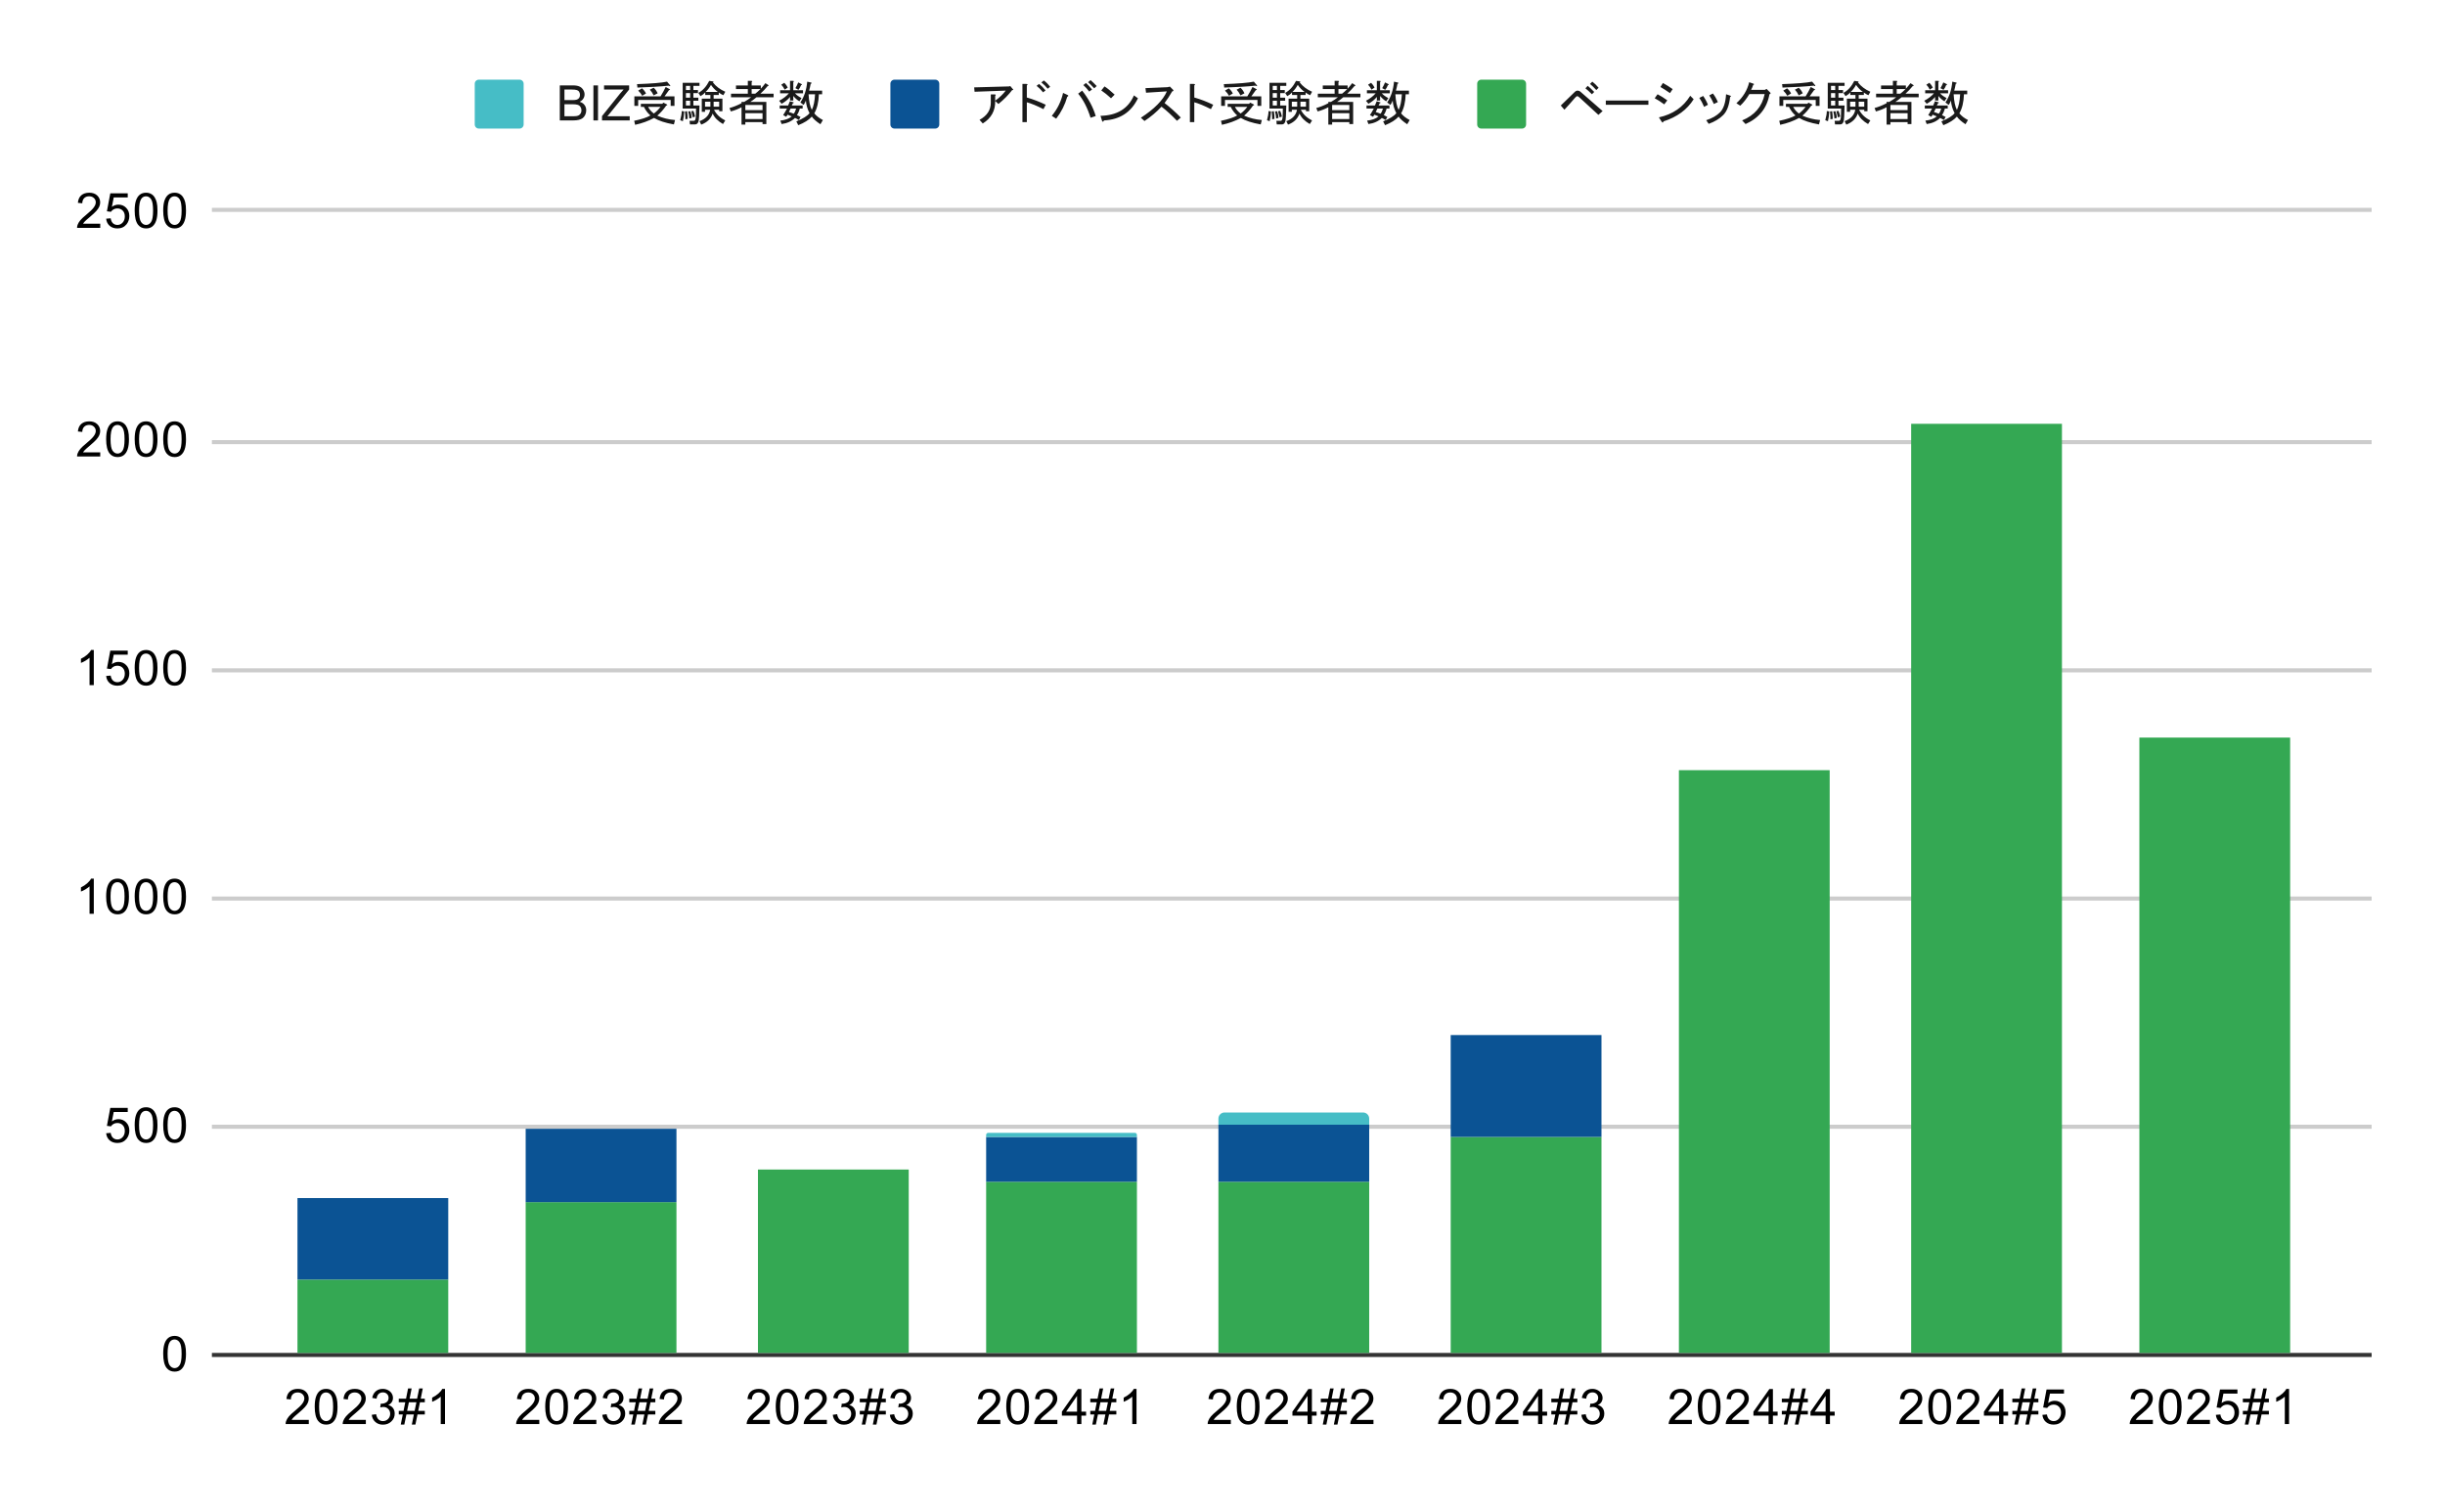 <svg version="1.1" viewBox="0.0 0.0 600.0 371.0" fill="none" stroke="none" stroke-linecap="square" stroke-miterlimit="10" width="600" height="371" xmlns:xlink="http://www.w3.org/1999/xlink" xmlns="http://www.w3.org/2000/svg"><path fill="#ffffff" d="M0 0L600.0 0L600.0 371.0L0 371.0L0 0Z" fill-rule="nonzero"/><path stroke="#333333" stroke-width="1.0" stroke-linecap="butt" d="M52.5 332.5L581.5 332.5" fill-rule="nonzero"/><path stroke="#cccccc" stroke-width="1.0" stroke-linecap="butt" d="M52.5 276.5L581.5 276.5" fill-rule="nonzero"/><path stroke="#cccccc" stroke-width="1.0" stroke-linecap="butt" d="M52.5 220.5L581.5 220.5" fill-rule="nonzero"/><path stroke="#cccccc" stroke-width="1.0" stroke-linecap="butt" d="M52.5 164.5L581.5 164.5" fill-rule="nonzero"/><path stroke="#cccccc" stroke-width="1.0" stroke-linecap="butt" d="M52.5 108.5L581.5 108.5" fill-rule="nonzero"/><path stroke="#cccccc" stroke-width="1.0" stroke-linecap="butt" d="M52.5 51.5L581.5 51.5" fill-rule="nonzero"/><clipPath id="id_0"><path d="M52.55 51.917L581.45 51.917L581.45 332.45L52.55 332.45L52.55 51.917Z" clip-rule="nonzero"/></clipPath><path stroke="#000000" stroke-width="2.0" stroke-linecap="butt" stroke-opacity="0.0" clip-path="url(#id_0)" d="M110.0 332.0L73.0 332.0L73.0 314.0L110.0 314.0Z" fill-rule="nonzero"/><path fill="#34a853" clip-path="url(#id_0)" d="M110.0 332.0L73.0 332.0L73.0 314.0L110.0 314.0Z" fill-rule="nonzero"/><path stroke="#000000" stroke-width="2.0" stroke-linecap="butt" stroke-opacity="0.0" clip-path="url(#id_0)" d="M166.0 332.0L129.0 332.0L129.0 295.0L166.0 295.0Z" fill-rule="nonzero"/><path fill="#34a853" clip-path="url(#id_0)" d="M166.0 332.0L129.0 332.0L129.0 295.0L166.0 295.0Z" fill-rule="nonzero"/><path stroke="#000000" stroke-width="2.0" stroke-linecap="butt" stroke-opacity="0.0" clip-path="url(#id_0)" d="M223.0 332.0L186.0 332.0L186.0 287.0L223.0 287.0Z" fill-rule="nonzero"/><path fill="#34a853" clip-path="url(#id_0)" d="M223.0 332.0L186.0 332.0L186.0 287.0L223.0 287.0Z" fill-rule="nonzero"/><path stroke="#000000" stroke-width="2.0" stroke-linecap="butt" stroke-opacity="0.0" clip-path="url(#id_0)" d="M279.0 332.0L242.0 332.0L242.0 290.0L279.0 290.0Z" fill-rule="nonzero"/><path fill="#34a853" clip-path="url(#id_0)" d="M279.0 332.0L242.0 332.0L242.0 290.0L279.0 290.0Z" fill-rule="nonzero"/><path stroke="#000000" stroke-width="2.0" stroke-linecap="butt" stroke-opacity="0.0" clip-path="url(#id_0)" d="M336.0 332.0L299.0 332.0L299.0 290.0L336.0 290.0Z" fill-rule="nonzero"/><path fill="#34a853" clip-path="url(#id_0)" d="M336.0 332.0L299.0 332.0L299.0 290.0L336.0 290.0Z" fill-rule="nonzero"/><path stroke="#000000" stroke-width="2.0" stroke-linecap="butt" stroke-opacity="0.0" clip-path="url(#id_0)" d="M393.0 332.0L356.0 332.0L356.0 279.0L393.0 279.0Z" fill-rule="nonzero"/><path fill="#34a853" clip-path="url(#id_0)" d="M393.0 332.0L356.0 332.0L356.0 279.0L393.0 279.0Z" fill-rule="nonzero"/><path stroke="#000000" stroke-width="2.0" stroke-linecap="butt" stroke-opacity="0.0" clip-path="url(#id_0)" d="M449.0 332.0L412.0 332.0L412.0 189.0L449.0 189.0Z" fill-rule="nonzero"/><path fill="#34a853" clip-path="url(#id_0)" d="M449.0 332.0L412.0 332.0L412.0 189.0L449.0 189.0Z" fill-rule="nonzero"/><path stroke="#000000" stroke-width="2.0" stroke-linecap="butt" stroke-opacity="0.0" clip-path="url(#id_0)" d="M506.0 332.0L469.0 332.0L469.0 104.0L506.0 104.0Z" fill-rule="nonzero"/><path fill="#34a853" clip-path="url(#id_0)" d="M506.0 332.0L469.0 332.0L469.0 104.0L506.0 104.0Z" fill-rule="nonzero"/><path stroke="#000000" stroke-width="2.0" stroke-linecap="butt" stroke-opacity="0.0" clip-path="url(#id_0)" d="M562.0 332.0L525.0 332.0L525.0 181.0L562.0 181.0Z" fill-rule="nonzero"/><path fill="#34a853" clip-path="url(#id_0)" d="M562.0 332.0L525.0 332.0L525.0 181.0L562.0 181.0Z" fill-rule="nonzero"/><path stroke="#000000" stroke-width="2.0" stroke-linecap="butt" stroke-opacity="0.0" clip-path="url(#id_0)" d="M110.0 314.0L73.0 314.0L73.0 294.0L110.0 294.0Z" fill-rule="nonzero"/><path fill="#0b5394" clip-path="url(#id_0)" d="M110.0 314.0L73.0 314.0L73.0 294.0L110.0 294.0Z" fill-rule="nonzero"/><path stroke="#000000" stroke-width="2.0" stroke-linecap="butt" stroke-opacity="0.0" clip-path="url(#id_0)" d="M166.0 295.0L129.0 295.0L129.0 277.0L166.0 277.0Z" fill-rule="nonzero"/><path fill="#0b5394" clip-path="url(#id_0)" d="M166.0 295.0L129.0 295.0L129.0 277.0L166.0 277.0Z" fill-rule="nonzero"/><path stroke="#000000" stroke-width="2.0" stroke-linecap="butt" stroke-opacity="0.0" clip-path="url(#id_0)" d="M223.0 287.0L186.0 287.0L186.0 287.0L223.0 287.0Z" fill-rule="nonzero"/><path fill="#0b5394" clip-path="url(#id_0)" d="M223.0 287.0L186.0 287.0L186.0 287.0L223.0 287.0Z" fill-rule="nonzero"/><path stroke="#000000" stroke-width="2.0" stroke-linecap="butt" stroke-opacity="0.0" clip-path="url(#id_0)" d="M279.0 290.0L242.0 290.0L242.0 279.0L279.0 279.0Z" fill-rule="nonzero"/><path fill="#0b5394" clip-path="url(#id_0)" d="M279.0 290.0L242.0 290.0L242.0 279.0L279.0 279.0Z" fill-rule="nonzero"/><path stroke="#000000" stroke-width="2.0" stroke-linecap="butt" stroke-opacity="0.0" clip-path="url(#id_0)" d="M336.0 290.0L299.0 290.0L299.0 276.0L336.0 276.0Z" fill-rule="nonzero"/><path fill="#0b5394" clip-path="url(#id_0)" d="M336.0 290.0L299.0 290.0L299.0 276.0L336.0 276.0Z" fill-rule="nonzero"/><path stroke="#000000" stroke-width="2.0" stroke-linecap="butt" stroke-opacity="0.0" clip-path="url(#id_0)" d="M393.0 279.0L356.0 279.0L356.0 254.0L393.0 254.0Z" fill-rule="nonzero"/><path fill="#0b5394" clip-path="url(#id_0)" d="M393.0 279.0L356.0 279.0L356.0 254.0L393.0 254.0Z" fill-rule="nonzero"/><path stroke="#000000" stroke-width="2.0" stroke-linecap="butt" stroke-opacity="0.0" clip-path="url(#id_0)" d="M449.0 189.0L412.0 189.0L412.0 189.0L449.0 189.0Z" fill-rule="nonzero"/><path fill="#0b5394" clip-path="url(#id_0)" d="M449.0 189.0L412.0 189.0L412.0 189.0L449.0 189.0Z" fill-rule="nonzero"/><path stroke="#000000" stroke-width="2.0" stroke-linecap="butt" stroke-opacity="0.0" clip-path="url(#id_0)" d="M506.0 104.0L469.0 104.0L469.0 104.0L506.0 104.0Z" fill-rule="nonzero"/><path fill="#0b5394" clip-path="url(#id_0)" d="M506.0 104.0L469.0 104.0L469.0 104.0L506.0 104.0Z" fill-rule="nonzero"/><path stroke="#000000" stroke-width="2.0" stroke-linecap="butt" stroke-opacity="0.0" clip-path="url(#id_0)" d="M562.0 181.0L525.0 181.0L525.0 181.0L562.0 181.0Z" fill-rule="nonzero"/><path fill="#0b5394" clip-path="url(#id_0)" d="M562.0 181.0L525.0 181.0L525.0 181.0L562.0 181.0Z" fill-rule="nonzero"/><path stroke="#000000" stroke-width="2.0" stroke-linecap="butt" stroke-opacity="0.0" clip-path="url(#id_0)" d="M110.0 294.0L73.0 294.0L73.0 294.0L110.0 294.0Z" fill-rule="nonzero"/><path fill="#46bdc6" clip-path="url(#id_0)" d="M110.0 294.0L73.0 294.0L73.0 294.0L110.0 294.0Z" fill-rule="nonzero"/><path stroke="#000000" stroke-width="2.0" stroke-linecap="butt" stroke-opacity="0.0" clip-path="url(#id_0)" d="M166.0 277.0L129.0 277.0L129.0 277.0L166.0 277.0Z" fill-rule="nonzero"/><path fill="#46bdc6" clip-path="url(#id_0)" d="M166.0 277.0L129.0 277.0L129.0 277.0L166.0 277.0Z" fill-rule="nonzero"/><path stroke="#000000" stroke-width="2.0" stroke-linecap="butt" stroke-opacity="0.0" clip-path="url(#id_0)" d="M223.0 287.0L186.0 287.0L186.0 287.0L223.0 287.0Z" fill-rule="nonzero"/><path fill="#46bdc6" clip-path="url(#id_0)" d="M223.0 287.0L186.0 287.0L186.0 287.0L223.0 287.0Z" fill-rule="nonzero"/><path stroke="#000000" stroke-width="2.0" stroke-linecap="butt" stroke-opacity="0.0" clip-path="url(#id_0)" d="M279.0 279.0L242.0 279.0L242.0 278.5C242.0 278.224 242.224 278.0 242.5 278.0L278.5 278.0C278.776 278.0 279.0 278.224 279.0 278.5Z" fill-rule="nonzero"/><path fill="#46bdc6" clip-path="url(#id_0)" d="M279.0 279.0L242.0 279.0L242.0 278.5C242.0 278.224 242.224 278.0 242.5 278.0L278.5 278.0C278.776 278.0 279.0 278.224 279.0 278.5Z" fill-rule="nonzero"/><path stroke="#000000" stroke-width="2.0" stroke-linecap="butt" stroke-opacity="0.0" clip-path="url(#id_0)" d="M336.0 276.0L299.0 276.0L299.0 274.5C299.0 273.672 299.672 273.0 300.5 273.0L334.5 273.0C335.328 273.0 336.0 273.672 336.0 274.5Z" fill-rule="nonzero"/><path fill="#46bdc6" clip-path="url(#id_0)" d="M336.0 276.0L299.0 276.0L299.0 274.5C299.0 273.672 299.672 273.0 300.5 273.0L334.5 273.0C335.328 273.0 336.0 273.672 336.0 274.5Z" fill-rule="nonzero"/><path stroke="#000000" stroke-width="2.0" stroke-linecap="butt" stroke-opacity="0.0" clip-path="url(#id_0)" d="M393.0 254.0L356.0 254.0L356.0 254.0L393.0 254.0Z" fill-rule="nonzero"/><path fill="#46bdc6" clip-path="url(#id_0)" d="M393.0 254.0L356.0 254.0L356.0 254.0L393.0 254.0Z" fill-rule="nonzero"/><path stroke="#000000" stroke-width="2.0" stroke-linecap="butt" stroke-opacity="0.0" clip-path="url(#id_0)" d="M449.0 189.0L412.0 189.0L412.0 189.0L449.0 189.0Z" fill-rule="nonzero"/><path fill="#46bdc6" clip-path="url(#id_0)" d="M449.0 189.0L412.0 189.0L412.0 189.0L449.0 189.0Z" fill-rule="nonzero"/><path stroke="#000000" stroke-width="2.0" stroke-linecap="butt" stroke-opacity="0.0" clip-path="url(#id_0)" d="M506.0 104.0L469.0 104.0L469.0 104.0L506.0 104.0Z" fill-rule="nonzero"/><path fill="#46bdc6" clip-path="url(#id_0)" d="M506.0 104.0L469.0 104.0L469.0 104.0L506.0 104.0Z" fill-rule="nonzero"/><path stroke="#000000" stroke-width="2.0" stroke-linecap="butt" stroke-opacity="0.0" clip-path="url(#id_0)" d="M562.0 181.0L525.0 181.0L525.0 181.0L562.0 181.0Z" fill-rule="nonzero"/><path fill="#46bdc6" clip-path="url(#id_0)" d="M562.0 181.0L525.0 181.0L525.0 181.0L562.0 181.0Z" fill-rule="nonzero"/><path fill="#000000" d="M40.05 332.216Q40.05 330.684 40.362 329.762Q40.675 328.825 41.284 328.325Q41.909 327.825 42.847 327.825Q43.534 327.825 44.05 328.106Q44.581 328.387 44.925 328.919Q45.269 329.434 45.456 330.184Q45.644 330.934 45.644 332.216Q45.644 333.731 45.331 334.653Q45.034 335.575 44.409 336.091Q43.8 336.591 42.847 336.591Q41.612 336.591 40.894 335.7Q40.05 334.637 40.05 332.216ZM41.128 332.216Q41.128 334.325 41.628 335.028Q42.128 335.731 42.847 335.731Q43.581 335.731 44.066 335.028Q44.566 334.325 44.566 332.216Q44.566 330.091 44.066 329.403Q43.581 328.7 42.831 328.7Q42.112 328.7 41.675 329.309Q41.128 330.091 41.128 332.216Z" fill-rule="nonzero"/><path fill="#000000" d="M26.05 278.093L27.159 278Q27.284 278.812 27.722 279.218Q28.175 279.625 28.816 279.625Q29.566 279.625 30.097 279.046Q30.628 278.468 30.628 277.531Q30.628 276.625 30.113 276.109Q29.613 275.578 28.784 275.578Q28.284 275.578 27.863 275.812Q27.456 276.046 27.222 276.406L26.238 276.281L27.066 271.875L31.347 271.875L31.347 272.875L27.909 272.875L27.456 275.187Q28.222 274.64 29.066 274.64Q30.191 274.64 30.956 275.421Q31.738 276.203 31.738 277.437Q31.738 278.593 31.066 279.453Q30.238 280.484 28.816 280.484Q27.644 280.484 26.894 279.828Q26.159 279.171 26.05 278.093ZM33.05 276.109Q33.05 274.578 33.362 273.656Q33.675 272.718 34.284 272.218Q34.909 271.718 35.847 271.718Q36.534 271.718 37.05 272Q37.581 272.281 37.925 272.812Q38.269 273.328 38.456 274.078Q38.644 274.828 38.644 276.109Q38.644 277.625 38.331 278.546Q38.034 279.468 37.409 279.984Q36.8 280.484 35.847 280.484Q34.612 280.484 33.894 279.593Q33.05 278.531 33.05 276.109ZM34.128 276.109Q34.128 278.218 34.628 278.921Q35.128 279.625 35.847 279.625Q36.581 279.625 37.066 278.921Q37.566 278.218 37.566 276.109Q37.566 273.984 37.066 273.296Q36.581 272.593 35.831 272.593Q35.112 272.593 34.675 273.203Q34.128 273.984 34.128 276.109ZM40.05 276.109Q40.05 274.578 40.362 273.656Q40.675 272.718 41.284 272.218Q41.909 271.718 42.847 271.718Q43.534 271.718 44.05 272Q44.581 272.281 44.925 272.812Q45.269 273.328 45.456 274.078Q45.644 274.828 45.644 276.109Q45.644 277.625 45.331 278.546Q45.034 279.468 44.409 279.984Q43.8 280.484 42.847 280.484Q41.612 280.484 40.894 279.593Q40.05 278.531 40.05 276.109ZM41.128 276.109Q41.128 278.218 41.628 278.921Q42.128 279.625 42.847 279.625Q43.581 279.625 44.066 278.921Q44.566 278.218 44.566 276.109Q44.566 273.984 44.066 273.296Q43.581 272.593 42.831 272.593Q42.112 272.593 41.675 273.203Q41.128 273.984 41.128 276.109Z" fill-rule="nonzero"/><path fill="#000000" d="M23.019 224.237L21.972 224.237L21.972 217.518Q21.581 217.877 20.956 218.252Q20.347 218.612 19.863 218.784L19.863 217.768Q20.738 217.346 21.394 216.768Q22.066 216.174 22.347 215.612L23.019 215.612L23.019 224.237ZM26.05 220.002Q26.05 218.471 26.363 217.549Q26.675 216.612 27.284 216.112Q27.909 215.612 28.847 215.612Q29.534 215.612 30.05 215.893Q30.581 216.174 30.925 216.705Q31.269 217.221 31.456 217.971Q31.644 218.721 31.644 220.002Q31.644 221.518 31.331 222.44Q31.034 223.362 30.409 223.877Q29.8 224.377 28.847 224.377Q27.613 224.377 26.894 223.487Q26.05 222.424 26.05 220.002ZM27.128 220.002Q27.128 222.112 27.628 222.815Q28.128 223.518 28.847 223.518Q29.581 223.518 30.066 222.815Q30.566 222.112 30.566 220.002Q30.566 217.877 30.066 217.19Q29.581 216.487 28.831 216.487Q28.113 216.487 27.675 217.096Q27.128 217.877 27.128 220.002ZM33.05 220.002Q33.05 218.471 33.362 217.549Q33.675 216.612 34.284 216.112Q34.909 215.612 35.847 215.612Q36.534 215.612 37.05 215.893Q37.581 216.174 37.925 216.705Q38.269 217.221 38.456 217.971Q38.644 218.721 38.644 220.002Q38.644 221.518 38.331 222.44Q38.034 223.362 37.409 223.877Q36.8 224.377 35.847 224.377Q34.612 224.377 33.894 223.487Q33.05 222.424 33.05 220.002ZM34.128 220.002Q34.128 222.112 34.628 222.815Q35.128 223.518 35.847 223.518Q36.581 223.518 37.066 222.815Q37.566 222.112 37.566 220.002Q37.566 217.877 37.066 217.19Q36.581 216.487 35.831 216.487Q35.112 216.487 34.675 217.096Q34.128 217.877 34.128 220.002ZM40.05 220.002Q40.05 218.471 40.362 217.549Q40.675 216.612 41.284 216.112Q41.909 215.612 42.847 215.612Q43.534 215.612 44.05 215.893Q44.581 216.174 44.925 216.705Q45.269 217.221 45.456 217.971Q45.644 218.721 45.644 220.002Q45.644 221.518 45.331 222.44Q45.034 223.362 44.409 223.877Q43.8 224.377 42.847 224.377Q41.612 224.377 40.894 223.487Q40.05 222.424 40.05 220.002ZM41.128 220.002Q41.128 222.112 41.628 222.815Q42.128 223.518 42.847 223.518Q43.581 223.518 44.066 222.815Q44.566 222.112 44.566 220.002Q44.566 217.877 44.066 217.19Q43.581 216.487 42.831 216.487Q42.112 216.487 41.675 217.096Q41.128 217.877 41.128 220.002Z" fill-rule="nonzero"/><path fill="#000000" d="M23.019 168.13L21.972 168.13L21.972 161.411Q21.581 161.771 20.956 162.146Q20.347 162.505 19.863 162.677L19.863 161.661Q20.738 161.239 21.394 160.661Q22.066 160.067 22.347 159.505L23.019 159.505L23.019 168.13ZM26.05 165.88L27.159 165.786Q27.284 166.599 27.722 167.005Q28.175 167.411 28.816 167.411Q29.566 167.411 30.097 166.833Q30.628 166.255 30.628 165.317Q30.628 164.411 30.113 163.896Q29.613 163.364 28.784 163.364Q28.284 163.364 27.863 163.599Q27.456 163.833 27.222 164.192L26.238 164.067L27.066 159.661L31.347 159.661L31.347 160.661L27.909 160.661L27.456 162.974Q28.222 162.427 29.066 162.427Q30.191 162.427 30.956 163.208Q31.738 163.989 31.738 165.224Q31.738 166.38 31.066 167.239Q30.238 168.271 28.816 168.271Q27.644 168.271 26.894 167.614Q26.159 166.958 26.05 165.88ZM33.05 163.896Q33.05 162.364 33.362 161.442Q33.675 160.505 34.284 160.005Q34.909 159.505 35.847 159.505Q36.534 159.505 37.05 159.786Q37.581 160.067 37.925 160.599Q38.269 161.114 38.456 161.864Q38.644 162.614 38.644 163.896Q38.644 165.411 38.331 166.333Q38.034 167.255 37.409 167.771Q36.8 168.271 35.847 168.271Q34.612 168.271 33.894 167.38Q33.05 166.317 33.05 163.896ZM34.128 163.896Q34.128 166.005 34.628 166.708Q35.128 167.411 35.847 167.411Q36.581 167.411 37.066 166.708Q37.566 166.005 37.566 163.896Q37.566 161.771 37.066 161.083Q36.581 160.38 35.831 160.38Q35.112 160.38 34.675 160.989Q34.128 161.771 34.128 163.896ZM40.05 163.896Q40.05 162.364 40.362 161.442Q40.675 160.505 41.284 160.005Q41.909 159.505 42.847 159.505Q43.534 159.505 44.05 159.786Q44.581 160.067 44.925 160.599Q45.269 161.114 45.456 161.864Q45.644 162.614 45.644 163.896Q45.644 165.411 45.331 166.333Q45.034 167.255 44.409 167.771Q43.8 168.271 42.847 168.271Q41.612 168.271 40.894 167.38Q40.05 166.317 40.05 163.896ZM41.128 163.896Q41.128 166.005 41.628 166.708Q42.128 167.411 42.847 167.411Q43.581 167.411 44.066 166.708Q44.566 166.005 44.566 163.896Q44.566 161.771 44.066 161.083Q43.581 160.38 42.831 160.38Q42.112 160.38 41.675 160.989Q41.128 161.771 41.128 163.896Z" fill-rule="nonzero"/><path fill="#000000" d="M24.597 111.008L24.597 112.023L18.909 112.023Q18.909 111.648 19.034 111.289Q19.253 110.711 19.722 110.148Q20.206 109.586 21.113 108.851Q22.519 107.695 23.003 107.023Q23.503 106.351 23.503 105.758Q23.503 105.133 23.05 104.711Q22.597 104.273 21.878 104.273Q21.113 104.273 20.659 104.726Q20.206 105.18 20.191 105.992L19.113 105.883Q19.222 104.664 19.941 104.039Q20.675 103.398 21.909 103.398Q23.144 103.398 23.863 104.086Q24.581 104.773 24.581 105.789Q24.581 106.305 24.363 106.805Q24.159 107.289 23.659 107.851Q23.175 108.398 22.05 109.351Q21.097 110.148 20.816 110.445Q20.55 110.726 20.378 111.008L24.597 111.008ZM26.05 107.789Q26.05 106.258 26.363 105.336Q26.675 104.398 27.284 103.898Q27.909 103.398 28.847 103.398Q29.534 103.398 30.05 103.68Q30.581 103.961 30.925 104.492Q31.269 105.008 31.456 105.758Q31.644 106.508 31.644 107.789Q31.644 109.305 31.331 110.226Q31.034 111.148 30.409 111.664Q29.8 112.164 28.847 112.164Q27.613 112.164 26.894 111.273Q26.05 110.211 26.05 107.789ZM27.128 107.789Q27.128 109.898 27.628 110.601Q28.128 111.305 28.847 111.305Q29.581 111.305 30.066 110.601Q30.566 109.898 30.566 107.789Q30.566 105.664 30.066 104.976Q29.581 104.273 28.831 104.273Q28.113 104.273 27.675 104.883Q27.128 105.664 27.128 107.789ZM33.05 107.789Q33.05 106.258 33.362 105.336Q33.675 104.398 34.284 103.898Q34.909 103.398 35.847 103.398Q36.534 103.398 37.05 103.68Q37.581 103.961 37.925 104.492Q38.269 105.008 38.456 105.758Q38.644 106.508 38.644 107.789Q38.644 109.305 38.331 110.226Q38.034 111.148 37.409 111.664Q36.8 112.164 35.847 112.164Q34.612 112.164 33.894 111.273Q33.05 110.211 33.05 107.789ZM34.128 107.789Q34.128 109.898 34.628 110.601Q35.128 111.305 35.847 111.305Q36.581 111.305 37.066 110.601Q37.566 109.898 37.566 107.789Q37.566 105.664 37.066 104.976Q36.581 104.273 35.831 104.273Q35.112 104.273 34.675 104.883Q34.128 105.664 34.128 107.789ZM40.05 107.789Q40.05 106.258 40.362 105.336Q40.675 104.398 41.284 103.898Q41.909 103.398 42.847 103.398Q43.534 103.398 44.05 103.68Q44.581 103.961 44.925 104.492Q45.269 105.008 45.456 105.758Q45.644 106.508 45.644 107.789Q45.644 109.305 45.331 110.226Q45.034 111.148 44.409 111.664Q43.8 112.164 42.847 112.164Q41.612 112.164 40.894 111.273Q40.05 110.211 40.05 107.789ZM41.128 107.789Q41.128 109.898 41.628 110.601Q42.128 111.305 42.847 111.305Q43.581 111.305 44.066 110.601Q44.566 109.898 44.566 107.789Q44.566 105.664 44.066 104.976Q43.581 104.273 42.831 104.273Q42.112 104.273 41.675 104.883Q41.128 105.664 41.128 107.789Z" fill-rule="nonzero"/><path fill="#000000" d="M24.597 54.901L24.597 55.917L18.909 55.917Q18.909 55.542 19.034 55.182Q19.253 54.604 19.722 54.042Q20.206 53.479 21.113 52.745Q22.519 51.589 23.003 50.917Q23.503 50.245 23.503 49.651Q23.503 49.026 23.05 48.604Q22.597 48.167 21.878 48.167Q21.113 48.167 20.659 48.62Q20.206 49.073 20.191 49.885L19.113 49.776Q19.222 48.557 19.941 47.932Q20.675 47.292 21.909 47.292Q23.144 47.292 23.863 47.979Q24.581 48.667 24.581 49.682Q24.581 50.198 24.363 50.698Q24.159 51.182 23.659 51.745Q23.175 52.292 22.05 53.245Q21.097 54.042 20.816 54.339Q20.55 54.62 20.378 54.901L24.597 54.901ZM26.05 53.667L27.159 53.573Q27.284 54.385 27.722 54.792Q28.175 55.198 28.816 55.198Q29.566 55.198 30.097 54.62Q30.628 54.042 30.628 53.104Q30.628 52.198 30.113 51.682Q29.613 51.151 28.784 51.151Q28.284 51.151 27.863 51.385Q27.456 51.62 27.222 51.979L26.238 51.854L27.066 47.448L31.347 47.448L31.347 48.448L27.909 48.448L27.456 50.76Q28.222 50.214 29.066 50.214Q30.191 50.214 30.956 50.995Q31.738 51.776 31.738 53.01Q31.738 54.167 31.066 55.026Q30.238 56.057 28.816 56.057Q27.644 56.057 26.894 55.401Q26.159 54.745 26.05 53.667ZM33.05 51.682Q33.05 50.151 33.362 49.229Q33.675 48.292 34.284 47.792Q34.909 47.292 35.847 47.292Q36.534 47.292 37.05 47.573Q37.581 47.854 37.925 48.385Q38.269 48.901 38.456 49.651Q38.644 50.401 38.644 51.682Q38.644 53.198 38.331 54.12Q38.034 55.042 37.409 55.557Q36.8 56.057 35.847 56.057Q34.612 56.057 33.894 55.167Q33.05 54.104 33.05 51.682ZM34.128 51.682Q34.128 53.792 34.628 54.495Q35.128 55.198 35.847 55.198Q36.581 55.198 37.066 54.495Q37.566 53.792 37.566 51.682Q37.566 49.557 37.066 48.87Q36.581 48.167 35.831 48.167Q35.112 48.167 34.675 48.776Q34.128 49.557 34.128 51.682ZM40.05 51.682Q40.05 50.151 40.362 49.229Q40.675 48.292 41.284 47.792Q41.909 47.292 42.847 47.292Q43.534 47.292 44.05 47.573Q44.581 47.854 44.925 48.385Q45.269 48.901 45.456 49.651Q45.644 50.401 45.644 51.682Q45.644 53.198 45.331 54.12Q45.034 55.042 44.409 55.557Q43.8 56.057 42.847 56.057Q41.612 56.057 40.894 55.167Q40.05 54.104 40.05 51.682ZM41.128 51.682Q41.128 53.792 41.628 54.495Q42.128 55.198 42.847 55.198Q43.581 55.198 44.066 54.495Q44.566 53.792 44.566 51.682Q44.566 49.557 44.066 48.87Q43.581 48.167 42.831 48.167Q42.112 48.167 41.675 48.776Q41.128 49.557 41.128 51.682Z" fill-rule="nonzero"/><path fill="#000000" d="M75.779 348.434L75.779 349.45L70.092 349.45Q70.092 349.075 70.217 348.716Q70.436 348.137 70.904 347.575Q71.389 347.012 72.295 346.278Q73.701 345.122 74.186 344.45Q74.686 343.778 74.686 343.184Q74.686 342.559 74.233 342.137Q73.779 341.7 73.061 341.7Q72.295 341.7 71.842 342.153Q71.389 342.606 71.373 343.419L70.295 343.309Q70.404 342.091 71.123 341.466Q71.858 340.825 73.092 340.825Q74.326 340.825 75.045 341.512Q75.764 342.2 75.764 343.216Q75.764 343.731 75.545 344.231Q75.342 344.716 74.842 345.278Q74.358 345.825 73.233 346.778Q72.279 347.575 71.998 347.872Q71.733 348.153 71.561 348.434L75.779 348.434ZM77.233 345.216Q77.233 343.684 77.545 342.762Q77.858 341.825 78.467 341.325Q79.092 340.825 80.029 340.825Q80.717 340.825 81.233 341.106Q81.764 341.387 82.108 341.919Q82.451 342.434 82.639 343.184Q82.826 343.934 82.826 345.216Q82.826 346.731 82.514 347.653Q82.217 348.575 81.592 349.091Q80.983 349.591 80.029 349.591Q78.795 349.591 78.076 348.7Q77.233 347.637 77.233 345.216ZM78.311 345.216Q78.311 347.325 78.811 348.028Q79.311 348.731 80.029 348.731Q80.764 348.731 81.248 348.028Q81.748 347.325 81.748 345.216Q81.748 343.091 81.248 342.403Q80.764 341.7 80.014 341.7Q79.295 341.7 78.858 342.309Q78.311 343.091 78.311 345.216ZM89.779 348.434L89.779 349.45L84.092 349.45Q84.092 349.075 84.217 348.716Q84.436 348.137 84.904 347.575Q85.389 347.012 86.295 346.278Q87.701 345.122 88.186 344.45Q88.686 343.778 88.686 343.184Q88.686 342.559 88.233 342.137Q87.779 341.7 87.061 341.7Q86.295 341.7 85.842 342.153Q85.389 342.606 85.373 343.419L84.295 343.309Q84.404 342.091 85.123 341.466Q85.858 340.825 87.092 340.825Q88.326 340.825 89.045 341.512Q89.764 342.2 89.764 343.216Q89.764 343.731 89.545 344.231Q89.342 344.716 88.842 345.278Q88.358 345.825 87.233 346.778Q86.279 347.575 85.998 347.872Q85.733 348.153 85.561 348.434L89.779 348.434ZM91.233 347.184L92.295 347.044Q92.467 347.934 92.904 348.341Q93.342 348.731 93.967 348.731Q94.717 348.731 95.233 348.216Q95.748 347.7 95.748 346.934Q95.748 346.216 95.264 345.747Q94.795 345.262 94.061 345.262Q93.764 345.262 93.311 345.387L93.436 344.45Q93.545 344.466 93.608 344.466Q94.279 344.466 94.811 344.122Q95.358 343.762 95.358 343.028Q95.358 342.45 94.967 342.075Q94.576 341.684 93.951 341.684Q93.342 341.684 92.92 342.075Q92.514 342.466 92.404 343.231L91.342 343.044Q91.529 341.997 92.217 341.419Q92.904 340.825 93.92 340.825Q94.623 340.825 95.217 341.137Q95.811 341.434 96.123 341.95Q96.436 342.466 96.436 343.059Q96.436 343.606 96.139 344.075Q95.842 344.528 95.264 344.794Q96.014 344.966 96.436 345.528Q96.858 346.075 96.858 346.919Q96.858 348.044 96.029 348.825Q95.217 349.606 93.967 349.606Q92.842 349.606 92.092 348.934Q91.342 348.247 91.233 347.184ZM98.342 349.591L98.842 347.106L97.858 347.106L97.858 346.231L99.029 346.231L99.451 344.106L97.858 344.106L97.858 343.231L99.639 343.231L100.139 340.716L101.014 340.716L100.514 343.231L102.358 343.231L102.873 340.716L103.748 340.716L103.248 343.231L104.248 343.231L104.248 344.106L103.061 344.106L102.623 346.231L104.248 346.231L104.248 347.106L102.451 347.106L101.936 349.591L101.061 349.591L101.561 347.106L99.733 347.106L99.217 349.591L98.342 349.591ZM99.904 346.231L101.748 346.231L102.186 344.106L100.342 344.106L99.904 346.231ZM109.201 349.45L108.154 349.45L108.154 342.731Q107.764 343.091 107.139 343.466Q106.529 343.825 106.045 343.997L106.045 342.981Q106.92 342.559 107.576 341.981Q108.248 341.387 108.529 340.825L109.201 340.825L109.201 349.45Z" fill-rule="nonzero"/><path fill="#000000" d="M132.346 348.434L132.346 349.45L126.659 349.45Q126.659 349.075 126.784 348.716Q127.003 348.137 127.471 347.575Q127.956 347.012 128.862 346.278Q130.268 345.122 130.753 344.45Q131.253 343.778 131.253 343.184Q131.253 342.559 130.799 342.137Q130.346 341.7 129.628 341.7Q128.862 341.7 128.409 342.153Q127.956 342.606 127.94 343.419L126.862 343.309Q126.971 342.091 127.69 341.466Q128.424 340.825 129.659 340.825Q130.893 340.825 131.612 341.512Q132.331 342.2 132.331 343.216Q132.331 343.731 132.112 344.231Q131.909 344.716 131.409 345.278Q130.924 345.825 129.799 346.778Q128.846 347.575 128.565 347.872Q128.299 348.153 128.128 348.434L132.346 348.434ZM133.799 345.216Q133.799 343.684 134.112 342.762Q134.424 341.825 135.034 341.325Q135.659 340.825 136.596 340.825Q137.284 340.825 137.799 341.106Q138.331 341.387 138.674 341.919Q139.018 342.434 139.206 343.184Q139.393 343.934 139.393 345.216Q139.393 346.731 139.081 347.653Q138.784 348.575 138.159 349.091Q137.549 349.591 136.596 349.591Q135.362 349.591 134.643 348.7Q133.799 347.637 133.799 345.216ZM134.878 345.216Q134.878 347.325 135.378 348.028Q135.878 348.731 136.596 348.731Q137.331 348.731 137.815 348.028Q138.315 347.325 138.315 345.216Q138.315 343.091 137.815 342.403Q137.331 341.7 136.581 341.7Q135.862 341.7 135.424 342.309Q134.878 343.091 134.878 345.216ZM146.346 348.434L146.346 349.45L140.659 349.45Q140.659 349.075 140.784 348.716Q141.003 348.137 141.471 347.575Q141.956 347.012 142.862 346.278Q144.268 345.122 144.753 344.45Q145.253 343.778 145.253 343.184Q145.253 342.559 144.799 342.137Q144.346 341.7 143.628 341.7Q142.862 341.7 142.409 342.153Q141.956 342.606 141.94 343.419L140.862 343.309Q140.971 342.091 141.69 341.466Q142.424 340.825 143.659 340.825Q144.893 340.825 145.612 341.512Q146.331 342.2 146.331 343.216Q146.331 343.731 146.112 344.231Q145.909 344.716 145.409 345.278Q144.924 345.825 143.799 346.778Q142.846 347.575 142.565 347.872Q142.299 348.153 142.128 348.434L146.346 348.434ZM147.799 347.184L148.862 347.044Q149.034 347.934 149.471 348.341Q149.909 348.731 150.534 348.731Q151.284 348.731 151.799 348.216Q152.315 347.7 152.315 346.934Q152.315 346.216 151.831 345.747Q151.362 345.262 150.628 345.262Q150.331 345.262 149.878 345.387L150.003 344.45Q150.112 344.466 150.174 344.466Q150.846 344.466 151.378 344.122Q151.924 343.762 151.924 343.028Q151.924 342.45 151.534 342.075Q151.143 341.684 150.518 341.684Q149.909 341.684 149.487 342.075Q149.081 342.466 148.971 343.231L147.909 343.044Q148.096 341.997 148.784 341.419Q149.471 340.825 150.487 340.825Q151.19 340.825 151.784 341.137Q152.378 341.434 152.69 341.95Q153.003 342.466 153.003 343.059Q153.003 343.606 152.706 344.075Q152.409 344.528 151.831 344.794Q152.581 344.966 153.003 345.528Q153.424 346.075 153.424 346.919Q153.424 348.044 152.596 348.825Q151.784 349.606 150.534 349.606Q149.409 349.606 148.659 348.934Q147.909 348.247 147.799 347.184ZM154.909 349.591L155.409 347.106L154.424 347.106L154.424 346.231L155.596 346.231L156.018 344.106L154.424 344.106L154.424 343.231L156.206 343.231L156.706 340.716L157.581 340.716L157.081 343.231L158.924 343.231L159.44 340.716L160.315 340.716L159.815 343.231L160.815 343.231L160.815 344.106L159.628 344.106L159.19 346.231L160.815 346.231L160.815 347.106L159.018 347.106L158.503 349.591L157.628 349.591L158.128 347.106L156.299 347.106L155.784 349.591L154.909 349.591ZM156.471 346.231L158.315 346.231L158.753 344.106L156.909 344.106L156.471 346.231ZM167.346 348.434L167.346 349.45L161.659 349.45Q161.659 349.075 161.784 348.716Q162.003 348.137 162.471 347.575Q162.956 347.012 163.862 346.278Q165.268 345.122 165.753 344.45Q166.253 343.778 166.253 343.184Q166.253 342.559 165.799 342.137Q165.346 341.7 164.628 341.7Q163.862 341.7 163.409 342.153Q162.956 342.606 162.94 343.419L161.862 343.309Q161.971 342.091 162.69 341.466Q163.424 340.825 164.659 340.825Q165.893 340.825 166.612 341.512Q167.331 342.2 167.331 343.216Q167.331 343.731 167.112 344.231Q166.909 344.716 166.409 345.278Q165.924 345.825 164.799 346.778Q163.846 347.575 163.565 347.872Q163.299 348.153 163.128 348.434L167.346 348.434Z" fill-rule="nonzero"/><path fill="#000000" d="M188.913 348.434L188.913 349.45L183.226 349.45Q183.226 349.075 183.351 348.716Q183.569 348.137 184.038 347.575Q184.523 347.012 185.429 346.278Q186.835 345.122 187.319 344.45Q187.819 343.778 187.819 343.184Q187.819 342.559 187.366 342.137Q186.913 341.7 186.194 341.7Q185.429 341.7 184.976 342.153Q184.523 342.606 184.507 343.419L183.429 343.309Q183.538 342.091 184.257 341.466Q184.991 340.825 186.226 340.825Q187.46 340.825 188.179 341.512Q188.898 342.2 188.898 343.216Q188.898 343.731 188.679 344.231Q188.476 344.716 187.976 345.278Q187.491 345.825 186.366 346.778Q185.413 347.575 185.132 347.872Q184.866 348.153 184.694 348.434L188.913 348.434ZM190.366 345.216Q190.366 343.684 190.679 342.762Q190.991 341.825 191.601 341.325Q192.226 340.825 193.163 340.825Q193.851 340.825 194.366 341.106Q194.898 341.387 195.241 341.919Q195.585 342.434 195.773 343.184Q195.96 343.934 195.96 345.216Q195.96 346.731 195.648 347.653Q195.351 348.575 194.726 349.091Q194.116 349.591 193.163 349.591Q191.929 349.591 191.21 348.7Q190.366 347.637 190.366 345.216ZM191.444 345.216Q191.444 347.325 191.944 348.028Q192.444 348.731 193.163 348.731Q193.898 348.731 194.382 348.028Q194.882 347.325 194.882 345.216Q194.882 343.091 194.382 342.403Q193.898 341.7 193.148 341.7Q192.429 341.7 191.991 342.309Q191.444 343.091 191.444 345.216ZM202.913 348.434L202.913 349.45L197.226 349.45Q197.226 349.075 197.351 348.716Q197.569 348.137 198.038 347.575Q198.523 347.012 199.429 346.278Q200.835 345.122 201.319 344.45Q201.819 343.778 201.819 343.184Q201.819 342.559 201.366 342.137Q200.913 341.7 200.194 341.7Q199.429 341.7 198.976 342.153Q198.523 342.606 198.507 343.419L197.429 343.309Q197.538 342.091 198.257 341.466Q198.991 340.825 200.226 340.825Q201.46 340.825 202.179 341.512Q202.898 342.2 202.898 343.216Q202.898 343.731 202.679 344.231Q202.476 344.716 201.976 345.278Q201.491 345.825 200.366 346.778Q199.413 347.575 199.132 347.872Q198.866 348.153 198.694 348.434L202.913 348.434ZM204.366 347.184L205.429 347.044Q205.601 347.934 206.038 348.341Q206.476 348.731 207.101 348.731Q207.851 348.731 208.366 348.216Q208.882 347.7 208.882 346.934Q208.882 346.216 208.398 345.747Q207.929 345.262 207.194 345.262Q206.898 345.262 206.444 345.387L206.569 344.45Q206.679 344.466 206.741 344.466Q207.413 344.466 207.944 344.122Q208.491 343.762 208.491 343.028Q208.491 342.45 208.101 342.075Q207.71 341.684 207.085 341.684Q206.476 341.684 206.054 342.075Q205.648 342.466 205.538 343.231L204.476 343.044Q204.663 341.997 205.351 341.419Q206.038 340.825 207.054 340.825Q207.757 340.825 208.351 341.137Q208.944 341.434 209.257 341.95Q209.569 342.466 209.569 343.059Q209.569 343.606 209.273 344.075Q208.976 344.528 208.398 344.794Q209.148 344.966 209.569 345.528Q209.991 346.075 209.991 346.919Q209.991 348.044 209.163 348.825Q208.351 349.606 207.101 349.606Q205.976 349.606 205.226 348.934Q204.476 348.247 204.366 347.184ZM211.476 349.591L211.976 347.106L210.991 347.106L210.991 346.231L212.163 346.231L212.585 344.106L210.991 344.106L210.991 343.231L212.773 343.231L213.273 340.716L214.148 340.716L213.648 343.231L215.491 343.231L216.007 340.716L216.882 340.716L216.382 343.231L217.382 343.231L217.382 344.106L216.194 344.106L215.757 346.231L217.382 346.231L217.382 347.106L215.585 347.106L215.069 349.591L214.194 349.591L214.694 347.106L212.866 347.106L212.351 349.591L211.476 349.591ZM213.038 346.231L214.882 346.231L215.319 344.106L213.476 344.106L213.038 346.231ZM218.366 347.184L219.429 347.044Q219.601 347.934 220.038 348.341Q220.476 348.731 221.101 348.731Q221.851 348.731 222.366 348.216Q222.882 347.7 222.882 346.934Q222.882 346.216 222.398 345.747Q221.929 345.262 221.194 345.262Q220.898 345.262 220.444 345.387L220.569 344.45Q220.679 344.466 220.741 344.466Q221.413 344.466 221.944 344.122Q222.491 343.762 222.491 343.028Q222.491 342.45 222.101 342.075Q221.71 341.684 221.085 341.684Q220.476 341.684 220.054 342.075Q219.648 342.466 219.538 343.231L218.476 343.044Q218.663 341.997 219.351 341.419Q220.038 340.825 221.054 340.825Q221.757 340.825 222.351 341.137Q222.944 341.434 223.257 341.95Q223.569 342.466 223.569 343.059Q223.569 343.606 223.273 344.075Q222.976 344.528 222.398 344.794Q223.148 344.966 223.569 345.528Q223.991 346.075 223.991 346.919Q223.991 348.044 223.163 348.825Q222.351 349.606 221.101 349.606Q219.976 349.606 219.226 348.934Q218.476 348.247 218.366 347.184Z" fill-rule="nonzero"/><path fill="#000000" d="M245.48 348.434L245.48 349.45L239.793 349.45Q239.793 349.075 239.918 348.716Q240.136 348.137 240.605 347.575Q241.089 347.012 241.996 346.278Q243.402 345.122 243.886 344.45Q244.386 343.778 244.386 343.184Q244.386 342.559 243.933 342.137Q243.48 341.7 242.761 341.7Q241.996 341.7 241.543 342.153Q241.089 342.606 241.074 343.419L239.996 343.309Q240.105 342.091 240.824 341.466Q241.558 340.825 242.793 340.825Q244.027 340.825 244.746 341.512Q245.464 342.2 245.464 343.216Q245.464 343.731 245.246 344.231Q245.043 344.716 244.543 345.278Q244.058 345.825 242.933 346.778Q241.98 347.575 241.699 347.872Q241.433 348.153 241.261 348.434L245.48 348.434ZM246.933 345.216Q246.933 343.684 247.246 342.762Q247.558 341.825 248.168 341.325Q248.793 340.825 249.73 340.825Q250.418 340.825 250.933 341.106Q251.464 341.387 251.808 341.919Q252.152 342.434 252.339 343.184Q252.527 343.934 252.527 345.216Q252.527 346.731 252.214 347.653Q251.918 348.575 251.293 349.091Q250.683 349.591 249.73 349.591Q248.496 349.591 247.777 348.7Q246.933 347.637 246.933 345.216ZM248.011 345.216Q248.011 347.325 248.511 348.028Q249.011 348.731 249.73 348.731Q250.464 348.731 250.949 348.028Q251.449 347.325 251.449 345.216Q251.449 343.091 250.949 342.403Q250.464 341.7 249.714 341.7Q248.996 341.7 248.558 342.309Q248.011 343.091 248.011 345.216ZM259.48 348.434L259.48 349.45L253.793 349.45Q253.793 349.075 253.918 348.716Q254.136 348.137 254.605 347.575Q255.089 347.012 255.996 346.278Q257.402 345.122 257.886 344.45Q258.386 343.778 258.386 343.184Q258.386 342.559 257.933 342.137Q257.48 341.7 256.761 341.7Q255.996 341.7 255.543 342.153Q255.089 342.606 255.074 343.419L253.996 343.309Q254.105 342.091 254.824 341.466Q255.558 340.825 256.793 340.825Q258.027 340.825 258.746 341.512Q259.464 342.2 259.464 343.216Q259.464 343.731 259.246 344.231Q259.043 344.716 258.543 345.278Q258.058 345.825 256.933 346.778Q255.98 347.575 255.699 347.872Q255.433 348.153 255.261 348.434L259.48 348.434ZM264.308 349.45L264.308 347.387L260.589 347.387L260.589 346.419L264.511 340.856L265.371 340.856L265.371 346.419L266.527 346.419L266.527 347.387L265.371 347.387L265.371 349.45L264.308 349.45ZM264.308 346.419L264.308 342.559L261.621 346.419L264.308 346.419ZM268.043 349.591L268.543 347.106L267.558 347.106L267.558 346.231L268.73 346.231L269.152 344.106L267.558 344.106L267.558 343.231L269.339 343.231L269.839 340.716L270.714 340.716L270.214 343.231L272.058 343.231L272.574 340.716L273.449 340.716L272.949 343.231L273.949 343.231L273.949 344.106L272.761 344.106L272.324 346.231L273.949 346.231L273.949 347.106L272.152 347.106L271.636 349.591L270.761 349.591L271.261 347.106L269.433 347.106L268.918 349.591L268.043 349.591ZM269.605 346.231L271.449 346.231L271.886 344.106L270.043 344.106L269.605 346.231ZM278.902 349.45L277.855 349.45L277.855 342.731Q277.464 343.091 276.839 343.466Q276.23 343.825 275.746 343.997L275.746 342.981Q276.621 342.559 277.277 341.981Q277.949 341.387 278.23 340.825L278.902 340.825L278.902 349.45Z" fill-rule="nonzero"/><path fill="#000000" d="M302.047 348.434L302.047 349.45L296.359 349.45Q296.359 349.075 296.484 348.716Q296.703 348.137 297.172 347.575Q297.656 347.012 298.562 346.278Q299.969 345.122 300.453 344.45Q300.953 343.778 300.953 343.184Q300.953 342.559 300.5 342.137Q300.047 341.7 299.328 341.7Q298.562 341.7 298.109 342.153Q297.656 342.606 297.641 343.419L296.562 343.309Q296.672 342.091 297.391 341.466Q298.125 340.825 299.359 340.825Q300.594 340.825 301.312 341.512Q302.031 342.2 302.031 343.216Q302.031 343.731 301.812 344.231Q301.609 344.716 301.109 345.278Q300.625 345.825 299.5 346.778Q298.547 347.575 298.266 347.872Q298.0 348.153 297.828 348.434L302.047 348.434ZM303.5 345.216Q303.5 343.684 303.812 342.762Q304.125 341.825 304.734 341.325Q305.359 340.825 306.297 340.825Q306.984 340.825 307.5 341.106Q308.031 341.387 308.375 341.919Q308.719 342.434 308.906 343.184Q309.094 343.934 309.094 345.216Q309.094 346.731 308.781 347.653Q308.484 348.575 307.859 349.091Q307.25 349.591 306.297 349.591Q305.062 349.591 304.344 348.7Q303.5 347.637 303.5 345.216ZM304.578 345.216Q304.578 347.325 305.078 348.028Q305.578 348.731 306.297 348.731Q307.031 348.731 307.516 348.028Q308.016 347.325 308.016 345.216Q308.016 343.091 307.516 342.403Q307.031 341.7 306.281 341.7Q305.562 341.7 305.125 342.309Q304.578 343.091 304.578 345.216ZM316.047 348.434L316.047 349.45L310.359 349.45Q310.359 349.075 310.484 348.716Q310.703 348.137 311.172 347.575Q311.656 347.012 312.562 346.278Q313.969 345.122 314.453 344.45Q314.953 343.778 314.953 343.184Q314.953 342.559 314.5 342.137Q314.047 341.7 313.328 341.7Q312.562 341.7 312.109 342.153Q311.656 342.606 311.641 343.419L310.562 343.309Q310.672 342.091 311.391 341.466Q312.125 340.825 313.359 340.825Q314.594 340.825 315.312 341.512Q316.031 342.2 316.031 343.216Q316.031 343.731 315.812 344.231Q315.609 344.716 315.109 345.278Q314.625 345.825 313.5 346.778Q312.547 347.575 312.266 347.872Q312.0 348.153 311.828 348.434L316.047 348.434ZM320.875 349.45L320.875 347.387L317.156 347.387L317.156 346.419L321.078 340.856L321.938 340.856L321.938 346.419L323.094 346.419L323.094 347.387L321.938 347.387L321.938 349.45L320.875 349.45ZM320.875 346.419L320.875 342.559L318.188 346.419L320.875 346.419ZM324.609 349.591L325.109 347.106L324.125 347.106L324.125 346.231L325.297 346.231L325.719 344.106L324.125 344.106L324.125 343.231L325.906 343.231L326.406 340.716L327.281 340.716L326.781 343.231L328.625 343.231L329.141 340.716L330.016 340.716L329.516 343.231L330.516 343.231L330.516 344.106L329.328 344.106L328.891 346.231L330.516 346.231L330.516 347.106L328.719 347.106L328.203 349.591L327.328 349.591L327.828 347.106L326.0 347.106L325.484 349.591L324.609 349.591ZM326.172 346.231L328.016 346.231L328.453 344.106L326.609 344.106L326.172 346.231ZM337.047 348.434L337.047 349.45L331.359 349.45Q331.359 349.075 331.484 348.716Q331.703 348.137 332.172 347.575Q332.656 347.012 333.562 346.278Q334.969 345.122 335.453 344.45Q335.953 343.778 335.953 343.184Q335.953 342.559 335.5 342.137Q335.047 341.7 334.328 341.7Q333.562 341.7 333.109 342.153Q332.656 342.606 332.641 343.419L331.562 343.309Q331.672 342.091 332.391 341.466Q333.125 340.825 334.359 340.825Q335.594 340.825 336.312 341.512Q337.031 342.2 337.031 343.216Q337.031 343.731 336.812 344.231Q336.609 344.716 336.109 345.278Q335.625 345.825 334.5 346.778Q333.547 347.575 333.266 347.872Q333.0 348.153 332.828 348.434L337.047 348.434Z" fill-rule="nonzero"/><path fill="#000000" d="M358.614 348.434L358.614 349.45L352.926 349.45Q352.926 349.075 353.051 348.716Q353.27 348.137 353.739 347.575Q354.223 347.012 355.129 346.278Q356.536 345.122 357.02 344.45Q357.52 343.778 357.52 343.184Q357.52 342.559 357.067 342.137Q356.614 341.7 355.895 341.7Q355.129 341.7 354.676 342.153Q354.223 342.606 354.207 343.419L353.129 343.309Q353.239 342.091 353.957 341.466Q354.692 340.825 355.926 340.825Q357.161 340.825 357.879 341.512Q358.598 342.2 358.598 343.216Q358.598 343.731 358.379 344.231Q358.176 344.716 357.676 345.278Q357.192 345.825 356.067 346.778Q355.114 347.575 354.832 347.872Q354.567 348.153 354.395 348.434L358.614 348.434ZM360.067 345.216Q360.067 343.684 360.379 342.762Q360.692 341.825 361.301 341.325Q361.926 340.825 362.864 340.825Q363.551 340.825 364.067 341.106Q364.598 341.387 364.942 341.919Q365.286 342.434 365.473 343.184Q365.661 343.934 365.661 345.216Q365.661 346.731 365.348 347.653Q365.051 348.575 364.426 349.091Q363.817 349.591 362.864 349.591Q361.629 349.591 360.911 348.7Q360.067 347.637 360.067 345.216ZM361.145 345.216Q361.145 347.325 361.645 348.028Q362.145 348.731 362.864 348.731Q363.598 348.731 364.082 348.028Q364.582 347.325 364.582 345.216Q364.582 343.091 364.082 342.403Q363.598 341.7 362.848 341.7Q362.129 341.7 361.692 342.309Q361.145 343.091 361.145 345.216ZM372.614 348.434L372.614 349.45L366.926 349.45Q366.926 349.075 367.051 348.716Q367.27 348.137 367.739 347.575Q368.223 347.012 369.129 346.278Q370.536 345.122 371.02 344.45Q371.52 343.778 371.52 343.184Q371.52 342.559 371.067 342.137Q370.614 341.7 369.895 341.7Q369.129 341.7 368.676 342.153Q368.223 342.606 368.207 343.419L367.129 343.309Q367.239 342.091 367.957 341.466Q368.692 340.825 369.926 340.825Q371.161 340.825 371.879 341.512Q372.598 342.2 372.598 343.216Q372.598 343.731 372.379 344.231Q372.176 344.716 371.676 345.278Q371.192 345.825 370.067 346.778Q369.114 347.575 368.832 347.872Q368.567 348.153 368.395 348.434L372.614 348.434ZM377.442 349.45L377.442 347.387L373.723 347.387L373.723 346.419L377.645 340.856L378.504 340.856L378.504 346.419L379.661 346.419L379.661 347.387L378.504 347.387L378.504 349.45L377.442 349.45ZM377.442 346.419L377.442 342.559L374.754 346.419L377.442 346.419ZM381.176 349.591L381.676 347.106L380.692 347.106L380.692 346.231L381.864 346.231L382.286 344.106L380.692 344.106L380.692 343.231L382.473 343.231L382.973 340.716L383.848 340.716L383.348 343.231L385.192 343.231L385.707 340.716L386.582 340.716L386.082 343.231L387.082 343.231L387.082 344.106L385.895 344.106L385.457 346.231L387.082 346.231L387.082 347.106L385.286 347.106L384.77 349.591L383.895 349.591L384.395 347.106L382.567 347.106L382.051 349.591L381.176 349.591ZM382.739 346.231L384.582 346.231L385.02 344.106L383.176 344.106L382.739 346.231ZM388.067 347.184L389.129 347.044Q389.301 347.934 389.739 348.341Q390.176 348.731 390.801 348.731Q391.551 348.731 392.067 348.216Q392.582 347.7 392.582 346.934Q392.582 346.216 392.098 345.747Q391.629 345.262 390.895 345.262Q390.598 345.262 390.145 345.387L390.27 344.45Q390.379 344.466 390.442 344.466Q391.114 344.466 391.645 344.122Q392.192 343.762 392.192 343.028Q392.192 342.45 391.801 342.075Q391.411 341.684 390.786 341.684Q390.176 341.684 389.754 342.075Q389.348 342.466 389.239 343.231L388.176 343.044Q388.364 341.997 389.051 341.419Q389.739 340.825 390.754 340.825Q391.457 340.825 392.051 341.137Q392.645 341.434 392.957 341.95Q393.27 342.466 393.27 343.059Q393.27 343.606 392.973 344.075Q392.676 344.528 392.098 344.794Q392.848 344.966 393.27 345.528Q393.692 346.075 393.692 346.919Q393.692 348.044 392.864 348.825Q392.051 349.606 390.801 349.606Q389.676 349.606 388.926 348.934Q388.176 348.247 388.067 347.184Z" fill-rule="nonzero"/><path fill="#000000" d="M415.181 348.434L415.181 349.45L409.493 349.45Q409.493 349.075 409.618 348.716Q409.837 348.137 410.306 347.575Q410.79 347.012 411.696 346.278Q413.102 345.122 413.587 344.45Q414.087 343.778 414.087 343.184Q414.087 342.559 413.634 342.137Q413.181 341.7 412.462 341.7Q411.696 341.7 411.243 342.153Q410.79 342.606 410.774 343.419L409.696 343.309Q409.806 342.091 410.524 341.466Q411.259 340.825 412.493 340.825Q413.727 340.825 414.446 341.512Q415.165 342.2 415.165 343.216Q415.165 343.731 414.946 344.231Q414.743 344.716 414.243 345.278Q413.759 345.825 412.634 346.778Q411.681 347.575 411.399 347.872Q411.134 348.153 410.962 348.434L415.181 348.434ZM416.634 345.216Q416.634 343.684 416.946 342.762Q417.259 341.825 417.868 341.325Q418.493 340.825 419.431 340.825Q420.118 340.825 420.634 341.106Q421.165 341.387 421.509 341.919Q421.852 342.434 422.04 343.184Q422.227 343.934 422.227 345.216Q422.227 346.731 421.915 347.653Q421.618 348.575 420.993 349.091Q420.384 349.591 419.431 349.591Q418.196 349.591 417.477 348.7Q416.634 347.637 416.634 345.216ZM417.712 345.216Q417.712 347.325 418.212 348.028Q418.712 348.731 419.431 348.731Q420.165 348.731 420.649 348.028Q421.149 347.325 421.149 345.216Q421.149 343.091 420.649 342.403Q420.165 341.7 419.415 341.7Q418.696 341.7 418.259 342.309Q417.712 343.091 417.712 345.216ZM429.181 348.434L429.181 349.45L423.493 349.45Q423.493 349.075 423.618 348.716Q423.837 348.137 424.306 347.575Q424.79 347.012 425.696 346.278Q427.102 345.122 427.587 344.45Q428.087 343.778 428.087 343.184Q428.087 342.559 427.634 342.137Q427.181 341.7 426.462 341.7Q425.696 341.7 425.243 342.153Q424.79 342.606 424.774 343.419L423.696 343.309Q423.806 342.091 424.524 341.466Q425.259 340.825 426.493 340.825Q427.727 340.825 428.446 341.512Q429.165 342.2 429.165 343.216Q429.165 343.731 428.946 344.231Q428.743 344.716 428.243 345.278Q427.759 345.825 426.634 346.778Q425.681 347.575 425.399 347.872Q425.134 348.153 424.962 348.434L429.181 348.434ZM434.009 349.45L434.009 347.387L430.29 347.387L430.29 346.419L434.212 340.856L435.071 340.856L435.071 346.419L436.227 346.419L436.227 347.387L435.071 347.387L435.071 349.45L434.009 349.45ZM434.009 346.419L434.009 342.559L431.321 346.419L434.009 346.419ZM437.743 349.591L438.243 347.106L437.259 347.106L437.259 346.231L438.431 346.231L438.852 344.106L437.259 344.106L437.259 343.231L439.04 343.231L439.54 340.716L440.415 340.716L439.915 343.231L441.759 343.231L442.274 340.716L443.149 340.716L442.649 343.231L443.649 343.231L443.649 344.106L442.462 344.106L442.024 346.231L443.649 346.231L443.649 347.106L441.852 347.106L441.337 349.591L440.462 349.591L440.962 347.106L439.134 347.106L438.618 349.591L437.743 349.591ZM439.306 346.231L441.149 346.231L441.587 344.106L439.743 344.106L439.306 346.231ZM448.009 349.45L448.009 347.387L444.29 347.387L444.29 346.419L448.212 340.856L449.071 340.856L449.071 346.419L450.227 346.419L450.227 347.387L449.071 347.387L449.071 349.45L448.009 349.45ZM448.009 346.419L448.009 342.559L445.321 346.419L448.009 346.419Z" fill-rule="nonzero"/><path fill="#000000" d="M471.747 348.434L471.747 349.45L466.06 349.45Q466.06 349.075 466.185 348.716Q466.404 348.137 466.872 347.575Q467.357 347.012 468.263 346.278Q469.669 345.122 470.154 344.45Q470.654 343.778 470.654 343.184Q470.654 342.559 470.201 342.137Q469.747 341.7 469.029 341.7Q468.263 341.7 467.81 342.153Q467.357 342.606 467.341 343.419L466.263 343.309Q466.372 342.091 467.091 341.466Q467.826 340.825 469.06 340.825Q470.294 340.825 471.013 341.512Q471.732 342.2 471.732 343.216Q471.732 343.731 471.513 344.231Q471.31 344.716 470.81 345.278Q470.326 345.825 469.201 346.778Q468.247 347.575 467.966 347.872Q467.701 348.153 467.529 348.434L471.747 348.434ZM473.201 345.216Q473.201 343.684 473.513 342.762Q473.826 341.825 474.435 341.325Q475.06 340.825 475.997 340.825Q476.685 340.825 477.201 341.106Q477.732 341.387 478.076 341.919Q478.419 342.434 478.607 343.184Q478.794 343.934 478.794 345.216Q478.794 346.731 478.482 347.653Q478.185 348.575 477.56 349.091Q476.951 349.591 475.997 349.591Q474.763 349.591 474.044 348.7Q473.201 347.637 473.201 345.216ZM474.279 345.216Q474.279 347.325 474.779 348.028Q475.279 348.731 475.997 348.731Q476.732 348.731 477.216 348.028Q477.716 347.325 477.716 345.216Q477.716 343.091 477.216 342.403Q476.732 341.7 475.982 341.7Q475.263 341.7 474.826 342.309Q474.279 343.091 474.279 345.216ZM485.747 348.434L485.747 349.45L480.06 349.45Q480.06 349.075 480.185 348.716Q480.404 348.137 480.872 347.575Q481.357 347.012 482.263 346.278Q483.669 345.122 484.154 344.45Q484.654 343.778 484.654 343.184Q484.654 342.559 484.201 342.137Q483.747 341.7 483.029 341.7Q482.263 341.7 481.81 342.153Q481.357 342.606 481.341 343.419L480.263 343.309Q480.372 342.091 481.091 341.466Q481.826 340.825 483.06 340.825Q484.294 340.825 485.013 341.512Q485.732 342.2 485.732 343.216Q485.732 343.731 485.513 344.231Q485.31 344.716 484.81 345.278Q484.326 345.825 483.201 346.778Q482.247 347.575 481.966 347.872Q481.701 348.153 481.529 348.434L485.747 348.434ZM490.576 349.45L490.576 347.387L486.857 347.387L486.857 346.419L490.779 340.856L491.638 340.856L491.638 346.419L492.794 346.419L492.794 347.387L491.638 347.387L491.638 349.45L490.576 349.45ZM490.576 346.419L490.576 342.559L487.888 346.419L490.576 346.419ZM494.31 349.591L494.81 347.106L493.826 347.106L493.826 346.231L494.997 346.231L495.419 344.106L493.826 344.106L493.826 343.231L495.607 343.231L496.107 340.716L496.982 340.716L496.482 343.231L498.326 343.231L498.841 340.716L499.716 340.716L499.216 343.231L500.216 343.231L500.216 344.106L499.029 344.106L498.591 346.231L500.216 346.231L500.216 347.106L498.419 347.106L497.904 349.591L497.029 349.591L497.529 347.106L495.701 347.106L495.185 349.591L494.31 349.591ZM495.872 346.231L497.716 346.231L498.154 344.106L496.31 344.106L495.872 346.231ZM501.201 347.2L502.31 347.106Q502.435 347.919 502.872 348.325Q503.326 348.731 503.966 348.731Q504.716 348.731 505.247 348.153Q505.779 347.575 505.779 346.637Q505.779 345.731 505.263 345.216Q504.763 344.684 503.935 344.684Q503.435 344.684 503.013 344.919Q502.607 345.153 502.372 345.512L501.388 345.387L502.216 340.981L506.497 340.981L506.497 341.981L503.06 341.981L502.607 344.294Q503.372 343.747 504.216 343.747Q505.341 343.747 506.107 344.528Q506.888 345.309 506.888 346.544Q506.888 347.7 506.216 348.559Q505.388 349.591 503.966 349.591Q502.794 349.591 502.044 348.934Q501.31 348.278 501.201 347.2Z" fill-rule="nonzero"/><path fill="#000000" d="M528.314 348.434L528.314 349.45L522.627 349.45Q522.627 349.075 522.752 348.716Q522.971 348.137 523.439 347.575Q523.924 347.012 524.83 346.278Q526.236 345.122 526.721 344.45Q527.221 343.778 527.221 343.184Q527.221 342.559 526.767 342.137Q526.314 341.7 525.596 341.7Q524.83 341.7 524.377 342.153Q523.924 342.606 523.908 343.419L522.83 343.309Q522.939 342.091 523.658 341.466Q524.392 340.825 525.627 340.825Q526.861 340.825 527.58 341.512Q528.299 342.2 528.299 343.216Q528.299 343.731 528.08 344.231Q527.877 344.716 527.377 345.278Q526.892 345.825 525.767 346.778Q524.814 347.575 524.533 347.872Q524.267 348.153 524.096 348.434L528.314 348.434ZM529.767 345.216Q529.767 343.684 530.08 342.762Q530.392 341.825 531.002 341.325Q531.627 340.825 532.564 340.825Q533.252 340.825 533.767 341.106Q534.299 341.387 534.642 341.919Q534.986 342.434 535.174 343.184Q535.361 343.934 535.361 345.216Q535.361 346.731 535.049 347.653Q534.752 348.575 534.127 349.091Q533.517 349.591 532.564 349.591Q531.33 349.591 530.611 348.7Q529.767 347.637 529.767 345.216ZM530.846 345.216Q530.846 347.325 531.346 348.028Q531.846 348.731 532.564 348.731Q533.299 348.731 533.783 348.028Q534.283 347.325 534.283 345.216Q534.283 343.091 533.783 342.403Q533.299 341.7 532.549 341.7Q531.83 341.7 531.392 342.309Q530.846 343.091 530.846 345.216ZM542.314 348.434L542.314 349.45L536.627 349.45Q536.627 349.075 536.752 348.716Q536.971 348.137 537.439 347.575Q537.924 347.012 538.83 346.278Q540.236 345.122 540.721 344.45Q541.221 343.778 541.221 343.184Q541.221 342.559 540.767 342.137Q540.314 341.7 539.596 341.7Q538.83 341.7 538.377 342.153Q537.924 342.606 537.908 343.419L536.83 343.309Q536.939 342.091 537.658 341.466Q538.392 340.825 539.627 340.825Q540.861 340.825 541.58 341.512Q542.299 342.2 542.299 343.216Q542.299 343.731 542.08 344.231Q541.877 344.716 541.377 345.278Q540.892 345.825 539.767 346.778Q538.814 347.575 538.533 347.872Q538.267 348.153 538.096 348.434L542.314 348.434ZM543.767 347.2L544.877 347.106Q545.002 347.919 545.439 348.325Q545.892 348.731 546.533 348.731Q547.283 348.731 547.814 348.153Q548.346 347.575 548.346 346.637Q548.346 345.731 547.83 345.216Q547.33 344.684 546.502 344.684Q546.002 344.684 545.58 344.919Q545.174 345.153 544.939 345.512L543.955 345.387L544.783 340.981L549.064 340.981L549.064 341.981L545.627 341.981L545.174 344.294Q545.939 343.747 546.783 343.747Q547.908 343.747 548.674 344.528Q549.455 345.309 549.455 346.544Q549.455 347.7 548.783 348.559Q547.955 349.591 546.533 349.591Q545.361 349.591 544.611 348.934Q543.877 348.278 543.767 347.2ZM550.877 349.591L551.377 347.106L550.392 347.106L550.392 346.231L551.564 346.231L551.986 344.106L550.392 344.106L550.392 343.231L552.174 343.231L552.674 340.716L553.549 340.716L553.049 343.231L554.892 343.231L555.408 340.716L556.283 340.716L555.783 343.231L556.783 343.231L556.783 344.106L555.596 344.106L555.158 346.231L556.783 346.231L556.783 347.106L554.986 347.106L554.471 349.591L553.596 349.591L554.096 347.106L552.267 347.106L551.752 349.591L550.877 349.591ZM552.439 346.231L554.283 346.231L554.721 344.106L552.877 344.106L552.439 346.231ZM561.736 349.45L560.689 349.45L560.689 342.731Q560.299 343.091 559.674 343.466Q559.064 343.825 558.58 343.997L558.58 342.981Q559.455 342.559 560.111 341.981Q560.783 341.387 561.064 340.825L561.736 340.825L561.736 349.45Z" fill-rule="nonzero"/><path fill="#46bdc6" d="M116.5 20.55C116.5 19.998 116.948 19.55 117.5 19.55L127.5 19.55C128.052 19.55 128.5 19.998 128.5 20.55L128.5 30.55C128.5 31.102 128.052 31.55 127.5 31.55L117.5 31.55C116.948 31.55 116.5 31.102 116.5 30.55Z" fill-rule="nonzero"/><path fill="#1a1a1a" d="M137.375 29.55L137.375 20.956L140.609 20.956Q141.594 20.956 142.188 21.222Q142.781 21.488 143.109 22.034Q143.453 22.566 143.453 23.159Q143.453 23.706 143.156 24.191Q142.859 24.675 142.25 24.972Q143.031 25.206 143.438 25.769Q143.859 26.316 143.859 27.066Q143.859 27.659 143.609 28.191Q143.359 28.706 142.984 28.988Q142.609 29.269 142.031 29.409Q141.469 29.55 140.656 29.55L137.375 29.55ZM138.516 24.566L140.375 24.566Q141.125 24.566 141.453 24.472Q141.891 24.347 142.109 24.05Q142.328 23.738 142.328 23.284Q142.328 22.863 142.125 22.534Q141.922 22.206 141.531 22.097Q141.156 21.972 140.234 21.972L138.516 21.972L138.516 24.566ZM138.516 28.534L140.656 28.534Q141.203 28.534 141.422 28.488Q141.828 28.425 142.078 28.269Q142.344 28.097 142.516 27.784Q142.688 27.472 142.688 27.066Q142.688 26.581 142.438 26.222Q142.203 25.863 141.766 25.722Q141.328 25.581 140.5 25.581L138.516 25.581L138.516 28.534ZM145.625 29.55L145.625 20.956L146.75 20.956L146.75 29.55L145.625 29.55ZM147.734 29.55L147.734 28.488L152.141 22.988Q152.609 22.409 153.031 21.972L148.234 21.972L148.234 20.956L154.391 20.956L154.391 21.972L149.562 27.925L149.047 28.534L154.531 28.534L154.531 29.55L147.734 29.55Z" fill-rule="nonzero"/><path fill="#1a1a1a" d="M159.609 28.331Q158.625 27.488 158.016 26.222L157.266 26.222L157.266 25.472L162.516 25.472L162.797 25.191L163.641 25.613Q163.922 25.847 163.5 25.894Q162.422 27.441 161.297 28.378Q163.312 29.269 165.656 29.456L165.375 30.534Q162.188 29.972 160.5 28.941Q158.438 30.066 155.859 30.628L155.625 29.644Q158.344 29.081 159.609 28.331ZM160.406 23.409Q160.031 22.613 159.469 22.003L160.406 21.534Q160.969 22.003 161.391 22.894L160.406 23.409ZM157.547 21.675Q158.203 22.238 158.531 22.941L157.594 23.503Q157.219 22.8 156.609 22.238L157.547 21.675ZM164.109 21.019Q160.969 21.347 156.422 21.488L156.328 20.644Q161.766 20.456 163.688 20.034L164.438 20.925Q164.625 21.3 164.109 21.019ZM156.609 25.988L155.672 25.988L155.672 23.644L162.094 23.644Q162.797 22.519 163.359 21.347L164.391 21.909Q164.531 22.003 164.156 22.144Q163.641 22.894 163.078 23.644L165.516 23.644L165.516 25.988L164.578 25.988L164.578 24.534L156.609 24.534L156.609 25.988ZM159.047 26.222Q159.469 27.113 160.453 27.863Q161.391 27.159 162.094 26.222L159.047 26.222ZM176.391 23.316L175.125 23.316L175.125 24.206L177.281 24.206L177.281 27.3L176.484 27.3L176.484 26.925L175.219 26.925Q176.062 28.613 177.984 29.55L177.422 30.441Q175.547 29.363 174.891 27.863Q174.234 29.784 172.078 30.581L171.656 29.738Q173.953 28.894 174.281 26.925L173.016 26.925L173.016 27.441L172.219 27.441L172.219 24.206L174.328 24.206L174.328 23.316L173.062 23.316L173.062 22.659Q172.594 23.222 171.891 23.597L171.375 22.8Q173.016 21.909 174.047 19.847L175.031 19.988Q175.172 20.175 174.938 20.222Q176.062 21.675 177.984 22.519L177.516 23.363Q177.0 23.175 176.391 22.706L176.391 23.316ZM170.016 28.8Q169.828 27.909 169.641 27.3L170.156 27.206Q170.438 27.816 170.578 28.613L170.016 28.8ZM166.922 29.503Q167.297 28.144 167.297 27.253L167.906 27.347Q167.812 28.847 167.578 29.738L166.922 29.503ZM168.188 29.269Q168.188 28.284 168.094 27.347L168.609 27.3Q168.75 28.191 168.75 29.175L168.188 29.269ZM169.219 29.644L170.25 29.644Q170.531 29.644 170.625 29.363Q170.766 28.988 170.766 28.472L170.812 26.644L167.531 26.644L167.531 20.316L171.656 20.316L171.656 21.066L170.156 21.066L170.156 22.097L171.281 22.097L171.281 22.847L170.156 22.847L170.156 23.972L171.375 23.972L171.375 24.722L170.156 24.722L170.156 25.894L171.656 25.894L171.562 28.566Q171.516 29.644 171.328 30.019Q171.094 30.534 170.531 30.534L169.312 30.534L169.219 29.644ZM175.125 24.956L175.125 26.175L176.484 26.175L176.484 24.956L175.125 24.956ZM174.328 24.956L173.016 24.956L173.016 26.175L174.328 26.175L174.328 24.956ZM169.406 27.3Q169.734 28.191 169.734 28.941L169.172 29.081Q169.078 28.003 168.891 27.347L169.406 27.3ZM169.359 24.722L168.328 24.722L168.328 25.894L169.359 25.894L169.359 24.722ZM169.359 22.847L168.328 22.847L168.328 23.972L169.359 23.972L169.359 22.847ZM169.359 21.066L168.328 21.066L168.328 22.097L169.359 22.097L169.359 21.066ZM176.156 22.566Q175.219 21.909 174.469 20.831Q173.906 21.863 173.156 22.566L176.156 22.566ZM188.062 25.003L188.062 30.441L187.125 30.441L187.125 29.972L182.906 29.972L182.906 30.581L181.969 30.581L181.969 26.316Q180.75 26.972 179.344 27.347L179.016 26.503Q180.328 26.175 181.969 25.331L181.969 25.003L182.625 25.003Q183.609 24.441 184.312 23.878L179.391 23.878L179.391 22.988L183.516 22.988L183.516 21.863L180.609 21.863L180.609 20.972L183.516 20.972L183.516 19.847L184.406 19.847Q184.781 19.894 184.453 20.128L184.453 20.972L186.703 20.972L186.703 21.769Q187.266 21.159 187.828 20.409L188.484 20.831Q188.812 21.066 188.391 21.113Q187.5 22.191 186.609 22.988L189.844 22.988L189.844 23.878L185.625 23.878Q184.688 24.675 184.125 25.003L188.062 25.003ZM185.344 22.988Q185.906 22.566 186.609 21.863L184.453 21.863L184.453 22.988L185.344 22.988ZM182.906 27.019L187.125 27.019L187.125 25.753L182.906 25.753L182.906 27.019ZM182.906 29.222L187.125 29.222L187.125 27.769L182.906 27.769L182.906 29.222ZM199.219 26.972Q199.875 25.706 200.016 23.128L198.422 23.128Q198.562 25.706 199.219 26.972ZM200.953 23.128Q200.859 26.034 199.828 27.816Q200.578 28.753 201.938 29.456L201.328 30.488Q199.828 29.503 199.219 28.613Q198.141 29.831 195.891 30.722L195.422 29.784Q197.859 28.8 198.656 27.769Q197.859 26.222 197.766 24.675Q197.484 25.378 197.203 25.753L196.406 25.144Q197.812 23.081 198.094 20.034L199.078 20.269Q199.359 20.456 198.938 20.55Q198.797 21.394 198.562 22.238L201.75 22.238L201.75 23.128L200.953 23.128ZM196.594 20.878Q196.312 21.581 195.938 22.05L195.188 21.628Q195.562 21.019 195.891 20.222L196.734 20.644Q196.922 20.831 196.594 20.878ZM193.594 27.488Q194.25 27.675 194.766 27.909Q195.141 27.488 195.375 26.644L194.016 26.644Q193.828 27.066 193.594 27.488ZM192.938 28.659L192.188 28.238Q192.656 27.534 193.125 26.644L191.344 26.644L191.344 25.894L193.406 25.894Q193.688 25.284 193.828 24.863L194.719 25.097Q194.906 25.284 194.578 25.331L194.297 25.894L196.969 25.894L196.969 26.644L196.266 26.644Q196.031 27.581 195.562 28.238Q195.984 28.425 196.453 28.706L196.031 29.456Q195.516 29.128 195.094 28.941Q193.875 30.159 191.812 30.441L191.484 29.597Q193.312 29.409 194.297 28.566Q193.781 28.331 193.266 28.144L192.938 28.659ZM193.875 19.847L194.625 19.847Q195.0 19.894 194.672 20.128L194.672 22.144L197.062 22.144L197.062 22.894L195.094 22.894Q195.609 23.503 196.688 24.066L196.172 24.863Q195.375 24.394 194.672 23.55L194.672 24.675L193.875 24.675L193.875 23.784Q193.125 24.722 191.812 25.472L191.203 24.722Q192.656 23.972 193.594 22.894L191.438 22.894L191.438 22.144L193.875 22.144L193.875 19.847ZM192.562 22.003Q192.234 21.3 191.719 20.784L192.469 20.316Q193.031 20.878 193.312 21.488L192.562 22.003Z" fill-rule="nonzero"/><path fill="#0b5394" d="M218.5 20.55C218.5 19.998 218.948 19.55 219.5 19.55L229.5 19.55C230.052 19.55 230.5 19.998 230.5 20.55L230.5 30.55C230.5 31.102 230.052 31.55 229.5 31.55L219.5 31.55C218.948 31.55 218.5 31.102 218.5 30.55Z" fill-rule="nonzero"/><path fill="#1a1a1a" d="M244.219 24.769Q244.312 28.331 241.172 30.3L240.375 29.409Q243.141 27.909 243.141 25.191L243.141 23.175L244.125 23.175Q244.547 23.222 244.219 23.503L244.219 24.722Q245.906 23.456 246.797 22.238L239.156 22.519L239.062 21.441L247.594 21.206L247.922 21.113L248.625 21.956Q248.766 22.144 248.391 22.097Q246.984 23.925 245.016 25.519L244.219 24.769ZM256.062 26.784Q253.578 25.519 251.984 25.097L251.984 29.972L250.906 29.972L250.906 20.597L251.844 20.597Q252.406 20.644 251.984 20.972L251.984 23.925Q254.281 24.581 256.625 25.706L256.062 26.784ZM255.969 22.659Q255.172 21.675 254.375 21.066L254.984 20.597Q255.781 21.206 256.578 22.191L255.969 22.659ZM257.094 21.769Q256.484 20.972 255.547 20.222L256.156 19.753Q256.953 20.316 257.703 21.3L257.094 21.769ZM265.562 22.238Q267.906 25.191 268.891 28.472L267.625 28.894Q266.453 25.191 264.578 22.988L265.562 22.238ZM262.0 23.316Q262.375 23.55 261.906 23.738Q261.062 26.691 259.188 29.128L258.109 28.425Q260.172 25.941 260.875 22.8L262.0 23.316ZM267.625 19.659Q268.234 20.175 269.125 21.113L268.516 21.675Q267.672 20.738 267.016 20.175L267.625 19.659ZM266.5 20.363Q267.203 21.019 268.0 21.956L267.297 22.472Q266.594 21.534 265.844 20.878L266.5 20.363ZM279.25 24.113Q276.766 29.269 270.906 29.55Q270.672 30.159 270.438 29.644L270.062 28.425Q276.156 28.284 278.266 23.409L279.25 24.113ZM272.641 24.113Q271.375 22.941 270.25 22.191L271.047 21.206Q272.031 21.816 273.531 23.222L272.641 24.113ZM285.781 25.284Q287.797 26.831 289.766 28.847L288.828 29.644Q286.859 27.581 285.031 26.175Q283.203 28.144 280.859 29.691L279.969 28.894Q284.938 25.659 286.344 22.425L281.234 22.753L281.094 21.628L286.531 21.394L287.094 21.253L287.844 22.003Q288.172 22.331 287.656 22.425Q286.766 23.972 285.781 25.284ZM293.078 23.925Q295.375 24.581 297.719 25.706L297.156 26.784Q294.672 25.519 293.078 25.097L293.078 29.972L292.0 29.972L292.0 20.597L292.938 20.597Q293.5 20.644 293.078 20.972L293.078 23.925ZM303.609 28.331Q302.625 27.488 302.016 26.222L301.266 26.222L301.266 25.472L306.516 25.472L306.797 25.191L307.641 25.613Q307.922 25.847 307.5 25.894Q306.422 27.441 305.297 28.378Q307.312 29.269 309.656 29.456L309.375 30.534Q306.188 29.972 304.5 28.941Q302.438 30.066 299.859 30.628L299.625 29.644Q302.344 29.081 303.609 28.331ZM304.406 23.409Q304.031 22.613 303.469 22.003L304.406 21.534Q304.969 22.003 305.391 22.894L304.406 23.409ZM301.547 21.675Q302.203 22.238 302.531 22.941L301.594 23.503Q301.219 22.8 300.609 22.238L301.547 21.675ZM308.109 21.019Q304.969 21.347 300.422 21.488L300.328 20.644Q305.766 20.456 307.688 20.034L308.438 20.925Q308.625 21.3 308.109 21.019ZM300.609 25.988L299.672 25.988L299.672 23.644L306.094 23.644Q306.797 22.519 307.359 21.347L308.391 21.909Q308.531 22.003 308.156 22.144Q307.641 22.894 307.078 23.644L309.516 23.644L309.516 25.988L308.578 25.988L308.578 24.534L300.609 24.534L300.609 25.988ZM303.047 26.222Q303.469 27.113 304.453 27.863Q305.391 27.159 306.094 26.222L303.047 26.222ZM320.391 23.316L319.125 23.316L319.125 24.206L321.281 24.206L321.281 27.3L320.484 27.3L320.484 26.925L319.219 26.925Q320.062 28.613 321.984 29.55L321.422 30.441Q319.547 29.363 318.891 27.863Q318.234 29.784 316.078 30.581L315.656 29.738Q317.953 28.894 318.281 26.925L317.016 26.925L317.016 27.441L316.219 27.441L316.219 24.206L318.328 24.206L318.328 23.316L317.062 23.316L317.062 22.659Q316.594 23.222 315.891 23.597L315.375 22.8Q317.016 21.909 318.047 19.847L319.031 19.988Q319.172 20.175 318.938 20.222Q320.062 21.675 321.984 22.519L321.516 23.363Q321.0 23.175 320.391 22.706L320.391 23.316ZM314.016 28.8Q313.828 27.909 313.641 27.3L314.156 27.206Q314.438 27.816 314.578 28.613L314.016 28.8ZM310.922 29.503Q311.297 28.144 311.297 27.253L311.906 27.347Q311.812 28.847 311.578 29.738L310.922 29.503ZM312.188 29.269Q312.188 28.284 312.094 27.347L312.609 27.3Q312.75 28.191 312.75 29.175L312.188 29.269ZM313.219 29.644L314.25 29.644Q314.531 29.644 314.625 29.363Q314.766 28.988 314.766 28.472L314.812 26.644L311.531 26.644L311.531 20.316L315.656 20.316L315.656 21.066L314.156 21.066L314.156 22.097L315.281 22.097L315.281 22.847L314.156 22.847L314.156 23.972L315.375 23.972L315.375 24.722L314.156 24.722L314.156 25.894L315.656 25.894L315.562 28.566Q315.516 29.644 315.328 30.019Q315.094 30.534 314.531 30.534L313.312 30.534L313.219 29.644ZM319.125 24.956L319.125 26.175L320.484 26.175L320.484 24.956L319.125 24.956ZM318.328 24.956L317.016 24.956L317.016 26.175L318.328 26.175L318.328 24.956ZM313.406 27.3Q313.734 28.191 313.734 28.941L313.172 29.081Q313.078 28.003 312.891 27.347L313.406 27.3ZM313.359 24.722L312.328 24.722L312.328 25.894L313.359 25.894L313.359 24.722ZM313.359 22.847L312.328 22.847L312.328 23.972L313.359 23.972L313.359 22.847ZM313.359 21.066L312.328 21.066L312.328 22.097L313.359 22.097L313.359 21.066ZM320.156 22.566Q319.219 21.909 318.469 20.831Q317.906 21.863 317.156 22.566L320.156 22.566ZM332.062 25.003L332.062 30.441L331.125 30.441L331.125 29.972L326.906 29.972L326.906 30.581L325.969 30.581L325.969 26.316Q324.75 26.972 323.344 27.347L323.016 26.503Q324.328 26.175 325.969 25.331L325.969 25.003L326.625 25.003Q327.609 24.441 328.312 23.878L323.391 23.878L323.391 22.988L327.516 22.988L327.516 21.863L324.609 21.863L324.609 20.972L327.516 20.972L327.516 19.847L328.406 19.847Q328.781 19.894 328.453 20.128L328.453 20.972L330.703 20.972L330.703 21.769Q331.266 21.159 331.828 20.409L332.484 20.831Q332.812 21.066 332.391 21.113Q331.5 22.191 330.609 22.988L333.844 22.988L333.844 23.878L329.625 23.878Q328.688 24.675 328.125 25.003L332.062 25.003ZM329.344 22.988Q329.906 22.566 330.609 21.863L328.453 21.863L328.453 22.988L329.344 22.988ZM326.906 27.019L331.125 27.019L331.125 25.753L326.906 25.753L326.906 27.019ZM326.906 29.222L331.125 29.222L331.125 27.769L326.906 27.769L326.906 29.222ZM343.219 26.972Q343.875 25.706 344.016 23.128L342.422 23.128Q342.562 25.706 343.219 26.972ZM344.953 23.128Q344.859 26.034 343.828 27.816Q344.578 28.753 345.938 29.456L345.328 30.488Q343.828 29.503 343.219 28.613Q342.141 29.831 339.891 30.722L339.422 29.784Q341.859 28.8 342.656 27.769Q341.859 26.222 341.766 24.675Q341.484 25.378 341.203 25.753L340.406 25.144Q341.812 23.081 342.094 20.034L343.078 20.269Q343.359 20.456 342.938 20.55Q342.797 21.394 342.562 22.238L345.75 22.238L345.75 23.128L344.953 23.128ZM340.594 20.878Q340.312 21.581 339.938 22.05L339.188 21.628Q339.562 21.019 339.891 20.222L340.734 20.644Q340.922 20.831 340.594 20.878ZM337.594 27.488Q338.25 27.675 338.766 27.909Q339.141 27.488 339.375 26.644L338.016 26.644Q337.828 27.066 337.594 27.488ZM336.938 28.659L336.188 28.238Q336.656 27.534 337.125 26.644L335.344 26.644L335.344 25.894L337.406 25.894Q337.688 25.284 337.828 24.863L338.719 25.097Q338.906 25.284 338.578 25.331L338.297 25.894L340.969 25.894L340.969 26.644L340.266 26.644Q340.031 27.581 339.562 28.238Q339.984 28.425 340.453 28.706L340.031 29.456Q339.516 29.128 339.094 28.941Q337.875 30.159 335.812 30.441L335.484 29.597Q337.312 29.409 338.297 28.566Q337.781 28.331 337.266 28.144L336.938 28.659ZM337.875 19.847L338.625 19.847Q339.0 19.894 338.672 20.128L338.672 22.144L341.062 22.144L341.062 22.894L339.094 22.894Q339.609 23.503 340.688 24.066L340.172 24.863Q339.375 24.394 338.672 23.55L338.672 24.675L337.875 24.675L337.875 23.784Q337.125 24.722 335.812 25.472L335.203 24.722Q336.656 23.972 337.594 22.894L335.438 22.894L335.438 22.144L337.875 22.144L337.875 19.847ZM336.562 22.003Q336.234 21.3 335.719 20.784L336.469 20.316Q337.031 20.878 337.312 21.488L336.562 22.003Z" fill-rule="nonzero"/><path fill="#34a853" d="M362.5 20.55C362.5 19.998 362.948 19.55 363.5 19.55L373.5 19.55C374.052 19.55 374.5 19.998 374.5 20.55L374.5 30.55C374.5 31.102 374.052 31.55 373.5 31.55L363.5 31.55C362.948 31.55 362.5 31.102 362.5 30.55Z" fill-rule="nonzero"/><path fill="#1a1a1a" d="M387.797 22.472Q389.953 24.394 393.281 27.253L392.25 28.191Q389.812 25.941 387.656 23.972Q387.234 23.597 387.094 23.597Q386.859 23.597 386.531 23.972Q385.172 25.566 383.906 26.925L383.016 25.894Q384.844 24.113 386.484 22.519Q386.766 22.238 387.141 22.238Q387.516 22.238 387.797 22.472ZM390.75 20.034Q391.547 20.644 392.297 21.534L391.734 22.097Q390.844 21.113 390.188 20.597L390.75 20.034ZM389.625 21.066Q390.375 21.675 391.219 22.566L390.656 23.128Q389.719 22.191 389.062 21.675L389.625 21.066ZM394.062 25.706L394.062 24.675L404.516 24.675L404.516 25.706L394.062 25.706ZM407.094 28.8Q412.203 27.675 414.781 23.503L415.625 24.347Q413.234 28.191 408.219 29.784Q408.078 30.347 407.75 29.831L407.094 28.8ZM406.766 23.128Q407.938 23.738 409.156 24.628L408.406 25.613Q407.0 24.581 406.062 24.113L406.766 23.128ZM408.078 20.363Q409.344 21.066 410.469 21.863L409.812 22.847Q408.547 21.956 407.469 21.347L408.078 20.363ZM424.562 23.831Q424.234 26.878 422.875 28.238Q421.516 29.597 419.312 30.394L418.703 29.503Q420.859 28.8 422.078 27.581Q423.391 26.269 423.578 23.128L424.562 23.456Q424.984 23.597 424.562 23.831ZM420.578 25.519Q420.016 24.253 419.453 23.409L420.344 22.941Q421.047 23.831 421.562 25.05L420.578 25.519ZM418.188 26.222Q417.625 24.909 417.016 24.019L417.953 23.55Q418.609 24.441 419.125 25.706L418.188 26.222ZM434.219 23.128Q433.328 28.238 428.359 30.441L427.516 29.55Q432.109 27.675 433.047 23.081L429.297 23.081Q428.219 24.863 427.047 25.941L426.109 25.331Q428.547 23.128 429.25 20.175L430.328 20.55Q430.609 20.691 430.234 20.831Q430.047 21.441 429.719 22.05L433.094 22.05L433.516 21.816L434.359 22.659Q434.688 22.988 434.219 23.128ZM440.609 28.331Q439.625 27.488 439.016 26.222L438.266 26.222L438.266 25.472L443.516 25.472L443.797 25.191L444.641 25.613Q444.922 25.847 444.5 25.894Q443.422 27.441 442.297 28.378Q444.312 29.269 446.656 29.456L446.375 30.534Q443.188 29.972 441.5 28.941Q439.438 30.066 436.859 30.628L436.625 29.644Q439.344 29.081 440.609 28.331ZM441.406 23.409Q441.031 22.613 440.469 22.003L441.406 21.534Q441.969 22.003 442.391 22.894L441.406 23.409ZM438.547 21.675Q439.203 22.238 439.531 22.941L438.594 23.503Q438.219 22.8 437.609 22.238L438.547 21.675ZM445.109 21.019Q441.969 21.347 437.422 21.488L437.328 20.644Q442.766 20.456 444.688 20.034L445.438 20.925Q445.625 21.3 445.109 21.019ZM437.609 25.988L436.672 25.988L436.672 23.644L443.094 23.644Q443.797 22.519 444.359 21.347L445.391 21.909Q445.531 22.003 445.156 22.144Q444.641 22.894 444.078 23.644L446.516 23.644L446.516 25.988L445.578 25.988L445.578 24.534L437.609 24.534L437.609 25.988ZM440.047 26.222Q440.469 27.113 441.453 27.863Q442.391 27.159 443.094 26.222L440.047 26.222ZM457.391 23.316L456.125 23.316L456.125 24.206L458.281 24.206L458.281 27.3L457.484 27.3L457.484 26.925L456.219 26.925Q457.062 28.613 458.984 29.55L458.422 30.441Q456.547 29.363 455.891 27.863Q455.234 29.784 453.078 30.581L452.656 29.738Q454.953 28.894 455.281 26.925L454.016 26.925L454.016 27.441L453.219 27.441L453.219 24.206L455.328 24.206L455.328 23.316L454.062 23.316L454.062 22.659Q453.594 23.222 452.891 23.597L452.375 22.8Q454.016 21.909 455.047 19.847L456.031 19.988Q456.172 20.175 455.938 20.222Q457.062 21.675 458.984 22.519L458.516 23.363Q458.0 23.175 457.391 22.706L457.391 23.316ZM451.016 28.8Q450.828 27.909 450.641 27.3L451.156 27.206Q451.438 27.816 451.578 28.613L451.016 28.8ZM447.922 29.503Q448.297 28.144 448.297 27.253L448.906 27.347Q448.812 28.847 448.578 29.738L447.922 29.503ZM449.188 29.269Q449.188 28.284 449.094 27.347L449.609 27.3Q449.75 28.191 449.75 29.175L449.188 29.269ZM450.219 29.644L451.25 29.644Q451.531 29.644 451.625 29.363Q451.766 28.988 451.766 28.472L451.812 26.644L448.531 26.644L448.531 20.316L452.656 20.316L452.656 21.066L451.156 21.066L451.156 22.097L452.281 22.097L452.281 22.847L451.156 22.847L451.156 23.972L452.375 23.972L452.375 24.722L451.156 24.722L451.156 25.894L452.656 25.894L452.562 28.566Q452.516 29.644 452.328 30.019Q452.094 30.534 451.531 30.534L450.312 30.534L450.219 29.644ZM456.125 24.956L456.125 26.175L457.484 26.175L457.484 24.956L456.125 24.956ZM455.328 24.956L454.016 24.956L454.016 26.175L455.328 26.175L455.328 24.956ZM450.406 27.3Q450.734 28.191 450.734 28.941L450.172 29.081Q450.078 28.003 449.891 27.347L450.406 27.3ZM450.359 24.722L449.328 24.722L449.328 25.894L450.359 25.894L450.359 24.722ZM450.359 22.847L449.328 22.847L449.328 23.972L450.359 23.972L450.359 22.847ZM450.359 21.066L449.328 21.066L449.328 22.097L450.359 22.097L450.359 21.066ZM457.156 22.566Q456.219 21.909 455.469 20.831Q454.906 21.863 454.156 22.566L457.156 22.566ZM469.062 25.003L469.062 30.441L468.125 30.441L468.125 29.972L463.906 29.972L463.906 30.581L462.969 30.581L462.969 26.316Q461.75 26.972 460.344 27.347L460.016 26.503Q461.328 26.175 462.969 25.331L462.969 25.003L463.625 25.003Q464.609 24.441 465.312 23.878L460.391 23.878L460.391 22.988L464.516 22.988L464.516 21.863L461.609 21.863L461.609 20.972L464.516 20.972L464.516 19.847L465.406 19.847Q465.781 19.894 465.453 20.128L465.453 20.972L467.703 20.972L467.703 21.769Q468.266 21.159 468.828 20.409L469.484 20.831Q469.812 21.066 469.391 21.113Q468.5 22.191 467.609 22.988L470.844 22.988L470.844 23.878L466.625 23.878Q465.688 24.675 465.125 25.003L469.062 25.003ZM466.344 22.988Q466.906 22.566 467.609 21.863L465.453 21.863L465.453 22.988L466.344 22.988ZM463.906 27.019L468.125 27.019L468.125 25.753L463.906 25.753L463.906 27.019ZM463.906 29.222L468.125 29.222L468.125 27.769L463.906 27.769L463.906 29.222ZM480.219 26.972Q480.875 25.706 481.016 23.128L479.422 23.128Q479.562 25.706 480.219 26.972ZM481.953 23.128Q481.859 26.034 480.828 27.816Q481.578 28.753 482.938 29.456L482.328 30.488Q480.828 29.503 480.219 28.613Q479.141 29.831 476.891 30.722L476.422 29.784Q478.859 28.8 479.656 27.769Q478.859 26.222 478.766 24.675Q478.484 25.378 478.203 25.753L477.406 25.144Q478.812 23.081 479.094 20.034L480.078 20.269Q480.359 20.456 479.938 20.55Q479.797 21.394 479.562 22.238L482.75 22.238L482.75 23.128L481.953 23.128ZM477.594 20.878Q477.312 21.581 476.938 22.05L476.188 21.628Q476.562 21.019 476.891 20.222L477.734 20.644Q477.922 20.831 477.594 20.878ZM474.594 27.488Q475.25 27.675 475.766 27.909Q476.141 27.488 476.375 26.644L475.016 26.644Q474.828 27.066 474.594 27.488ZM473.938 28.659L473.188 28.238Q473.656 27.534 474.125 26.644L472.344 26.644L472.344 25.894L474.406 25.894Q474.688 25.284 474.828 24.863L475.719 25.097Q475.906 25.284 475.578 25.331L475.297 25.894L477.969 25.894L477.969 26.644L477.266 26.644Q477.031 27.581 476.562 28.238Q476.984 28.425 477.453 28.706L477.031 29.456Q476.516 29.128 476.094 28.941Q474.875 30.159 472.812 30.441L472.484 29.597Q474.312 29.409 475.297 28.566Q474.781 28.331 474.266 28.144L473.938 28.659ZM474.875 19.847L475.625 19.847Q476.0 19.894 475.672 20.128L475.672 22.144L478.062 22.144L478.062 22.894L476.094 22.894Q476.609 23.503 477.688 24.066L477.172 24.863Q476.375 24.394 475.672 23.55L475.672 24.675L474.875 24.675L474.875 23.784Q474.125 24.722 472.812 25.472L472.203 24.722Q473.656 23.972 474.594 22.894L472.438 22.894L472.438 22.144L474.875 22.144L474.875 19.847ZM473.562 22.003Q473.234 21.3 472.719 20.784L473.469 20.316Q474.031 20.878 474.312 21.488L473.562 22.003Z" fill-rule="nonzero"/></svg>